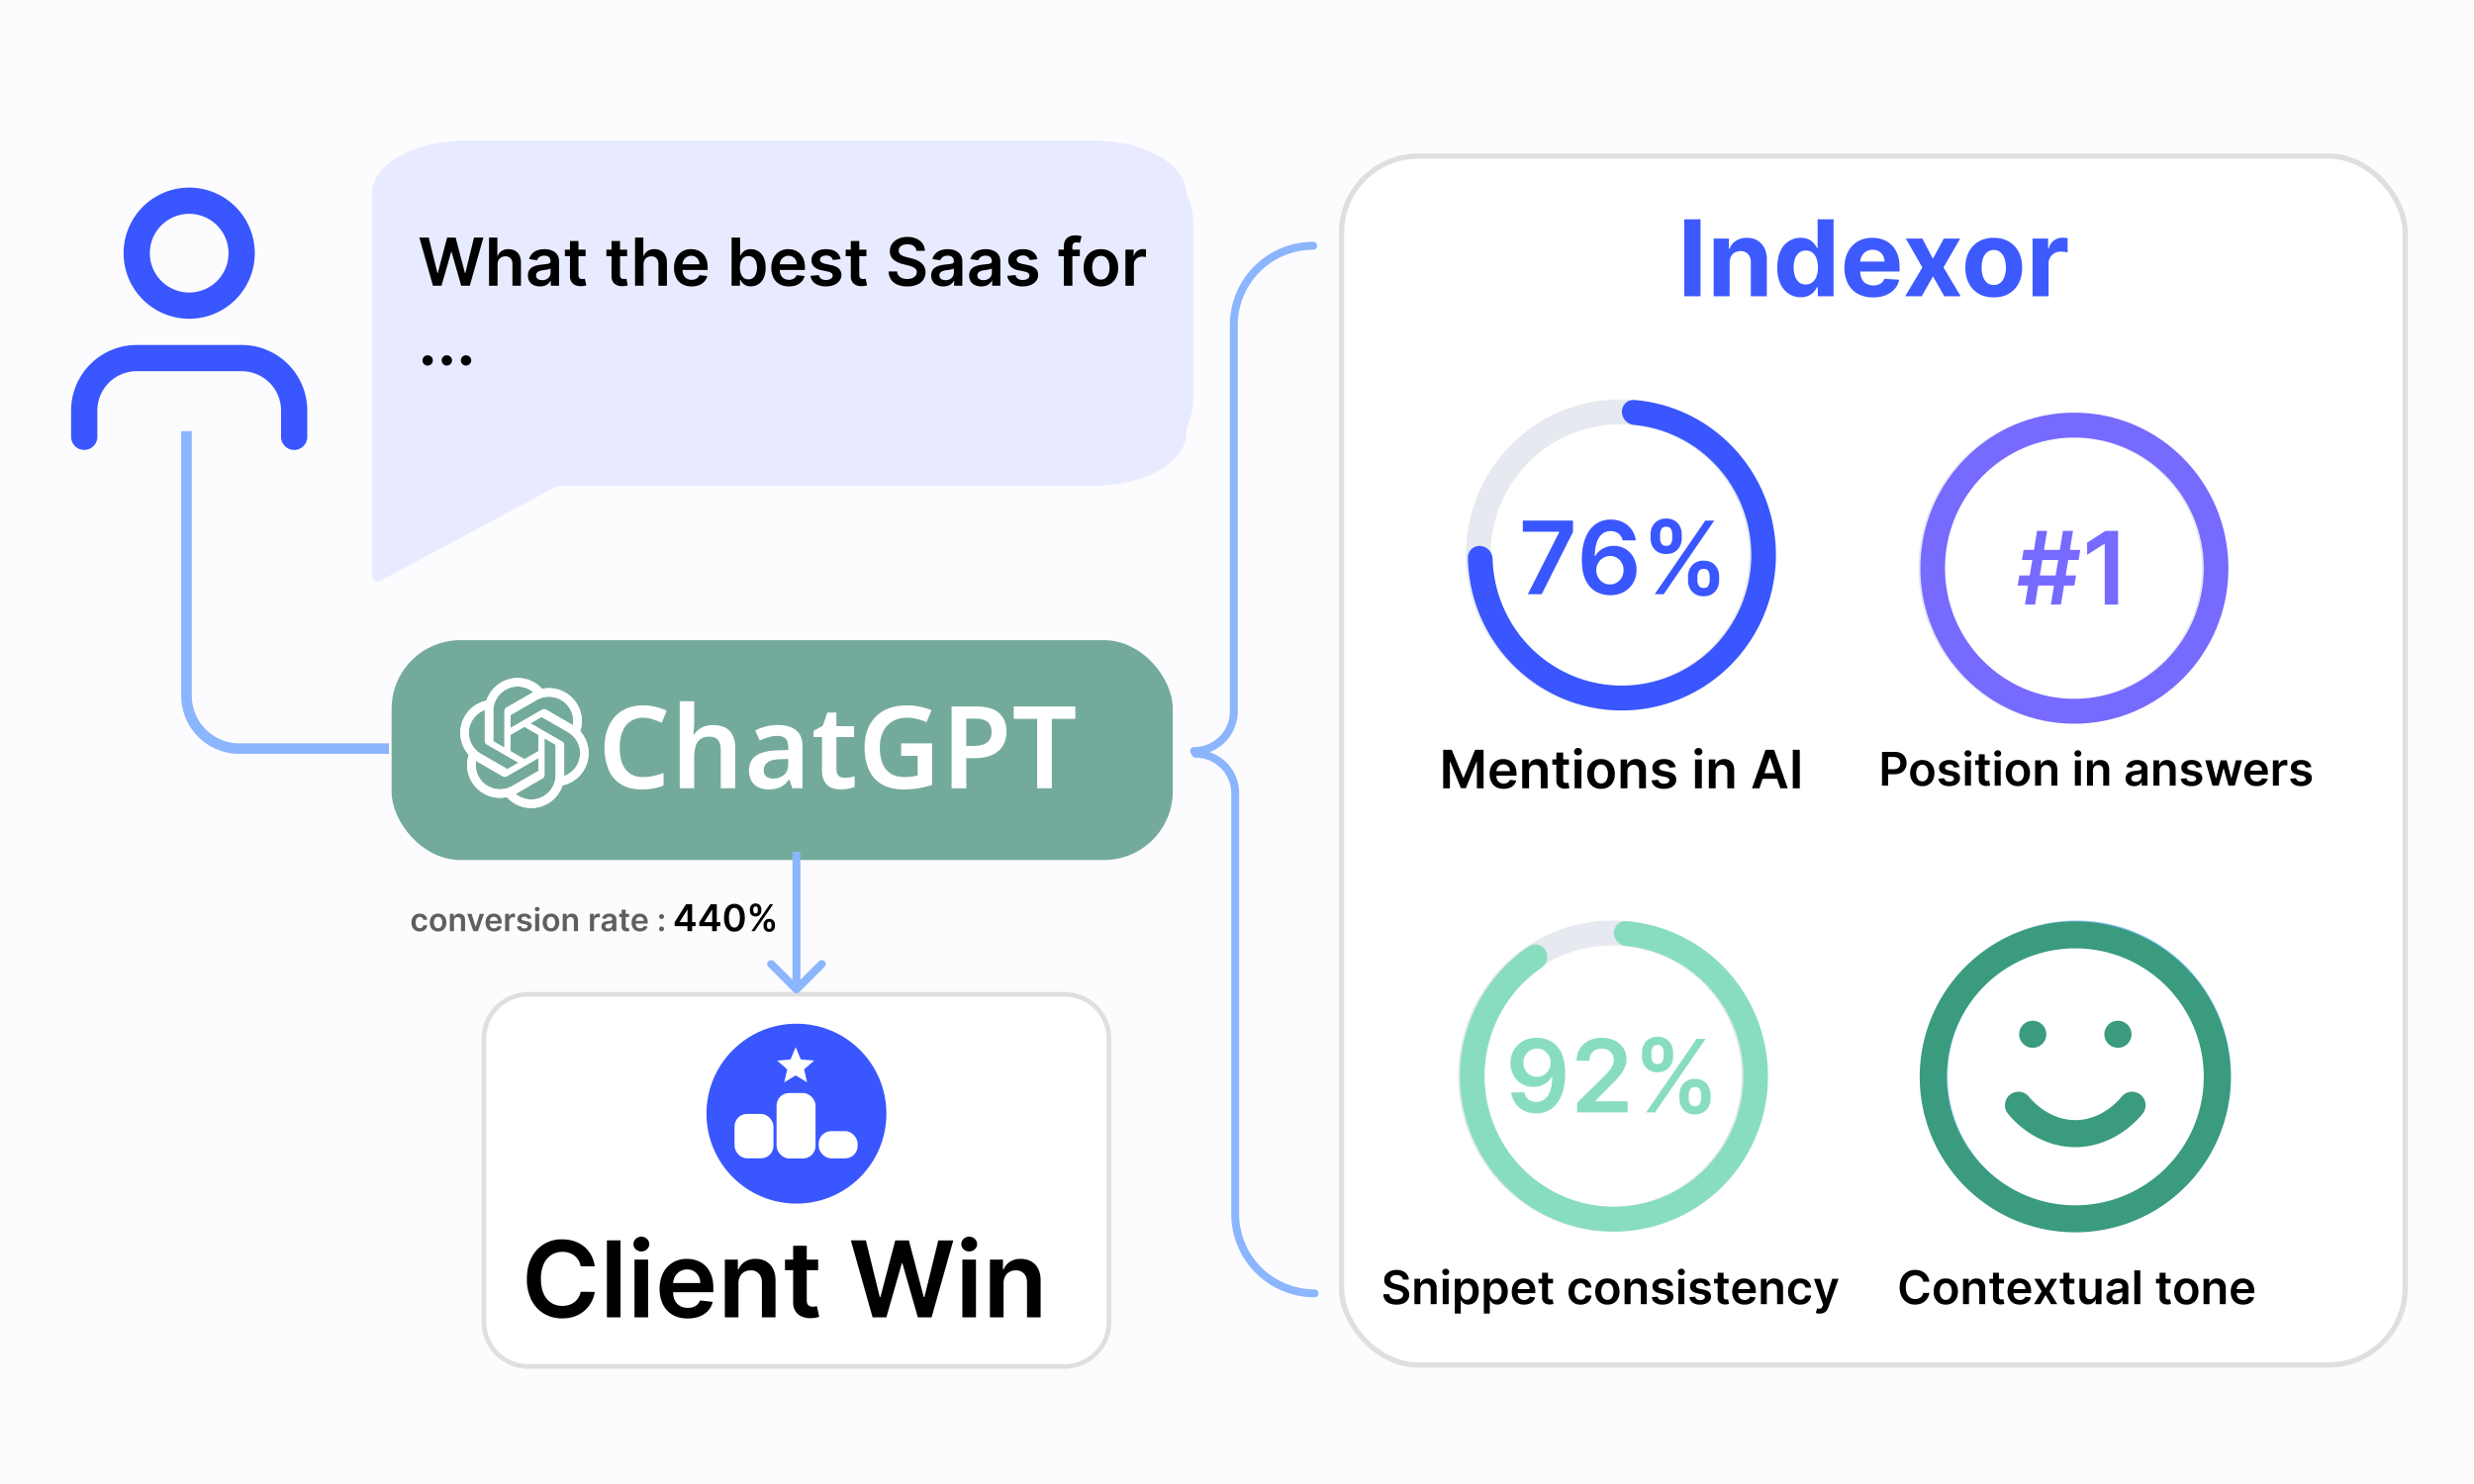 <svg width="935" height="561" viewBox="0 0 935 561" fill="none" xmlns="http://www.w3.org/2000/svg"><path d="M0 0h935v561H0V0Z" fill="#FCFCFE"/><rect x="507" y="59" width="402" height="457" rx="29" fill="white" stroke="#DFDFDF" stroke-width="2"/><path d="M670.42 209.8c0 32.46-26.06 58.78-58.21 58.78-32.15 0-58.21-26.32-58.21-58.79S580.06 151 612.2 151c32.16 0 58.22 26.32 58.22 58.8Zm-107.1 0c0 27.27 21.88 49.38 48.89 49.38 27 0 48.9-22.11 48.9-49.39 0-27.27-21.9-49.38-48.9-49.38s-48.9 22.1-48.9 49.38Z" fill="#E6E9EF"/><path d="M612.97 155.7a4.4 4.4 0 0 1 4.7-4.5 57.83 57.83 0 0 1 28.02 9.97 58.7 58.7 0 0 1 21.4 26.98 59.35 59.35 0 0 1 2.68 34.47 58.94 58.94 0 0 1-16.96 30.03 57.98 57.98 0 0 1-30.74 15.2 57.69 57.69 0 0 1-33.89-4.86 58.42 58.42 0 0 1-25.31-23.27 59.23 59.23 0 0 1-8.1-28.96 4.39 4.39 0 0 1 4.76-4.36 5.02 5.02 0 0 1 4.57 4.94 49.76 49.76 0 0 0 6.78 23.6 49.07 49.07 0 0 0 21.27 19.54 48.46 48.46 0 0 0 28.47 4.09 48.7 48.7 0 0 0 25.82-12.78 49.5 49.5 0 0 0 14.24-25.22 49.83 49.83 0 0 0-2.25-28.96 49.3 49.3 0 0 0-17.98-22.66 48.6 48.6 0 0 0-22.79-8.31 5.08 5.08 0 0 1-4.7-4.94Z" fill="#3956FF"/><path d="m577.42 224.62 11.84-23.42v-.2h-13.74v-4.2h18.96v4.3l-11.82 23.52h-5.24Zm31.04.38c-1.34 0-2.63-.24-3.9-.69a9.18 9.18 0 0 1-3.43-2.24 11.03 11.03 0 0 1-2.42-4.15c-.6-1.73-.89-3.87-.88-6.42 0-2.38.25-4.51.76-6.38.5-1.86 1.24-3.44 2.19-4.72a9.65 9.65 0 0 1 3.44-2.97 9.92 9.92 0 0 1 4.52-1.02c1.75 0 3.3.35 4.65 1.04a8.76 8.76 0 0 1 4.84 6.84h-4.96a4.5 4.5 0 0 0-1.56-2.55 4.5 4.5 0 0 0-2.97-.96c-1.93 0-3.41.83-4.46 2.51-1.03 1.68-1.55 3.98-1.56 6.9h.2a6.96 6.96 0 0 1 1.72-2.05 8.46 8.46 0 0 1 5.23-1.8 8.35 8.35 0 0 1 7.49 4.4 9.3 9.3 0 0 1 1.13 4.67 9.7 9.7 0 0 1-1.25 4.93 9.07 9.07 0 0 1-3.52 3.43 10.6 10.6 0 0 1-5.26 1.23Zm-.03-4.07c.99 0 1.87-.24 2.65-.72a5.22 5.22 0 0 0 1.85-1.95c.45-.81.67-1.73.66-2.74.01-1-.2-1.9-.65-2.7a4.97 4.97 0 0 0-4.44-2.63 5 5 0 0 0-3.71 1.6 5.5 5.5 0 0 0 .99 8.4c.78.5 1.66.74 2.65.74Zm29.53-1.53v-1.46c0-1.08.22-2.07.68-2.98a5.5 5.5 0 0 1 5.2-3.01c1.29 0 2.37.27 3.24.82a5.25 5.25 0 0 1 1.96 2.18c.46.9.68 1.9.68 2.99v1.47c0 1.07-.22 2.06-.68 2.97a5.4 5.4 0 0 1-2 2.19c-.86.55-1.93.83-3.2.83a5.93 5.93 0 0 1-3.22-.83 5.4 5.4 0 0 1-2-2.19 6.7 6.7 0 0 1-.66-2.97Zm3.54-1.46v1.47c0 .71.18 1.37.52 1.97.34.6.95.9 1.82.9.88 0 1.48-.3 1.8-.9.34-.59.51-1.25.51-1.97v-1.47c0-.73-.16-1.39-.48-1.99-.31-.6-.92-.9-1.83-.9-.85 0-1.45.3-1.8.9-.36.6-.54 1.26-.54 1.99Zm-17.69-14.46v-1.47c0-1.08.23-2.08.7-2.99a5.4 5.4 0 0 1 2-2.17 5.87 5.87 0 0 1 3.2-.83 5.9 5.9 0 0 1 3.22.83 5.21 5.21 0 0 1 1.98 2.17c.45.9.67 1.9.67 3v1.46c0 1.09-.23 2.08-.68 2.99-.44.9-1.1 1.62-1.98 2.16-.88.54-1.95.81-3.21.81a6.03 6.03 0 0 1-3.24-.81 5.33 5.33 0 0 1-1.98-2.17 6.62 6.62 0 0 1-.68-2.98Zm3.58-1.47v1.47c0 .73.16 1.39.5 1.98.34.6.95.89 1.82.89.87 0 1.47-.3 1.8-.89.33-.6.5-1.25.5-1.98v-1.47c0-.72-.16-1.38-.48-1.98-.32-.6-.92-.91-1.82-.91-.86 0-1.46.3-1.8.9a3.98 3.98 0 0 0-.52 2Zm-2.03 22.61 19.13-27.83h3.4l-19.13 27.83h-3.4Z" fill="#3956FF"/><path d="M842.42 406.8c0 32.46-26.06 58.78-58.21 58.78-32.15 0-58.21-26.32-58.21-58.79S752.06 348 784.2 348c32.16 0 58.22 26.32 58.22 58.8Zm-107.1 0c0 27.27 21.88 49.38 48.89 49.38 27 0 48.9-22.11 48.9-49.39 0-27.27-21.9-49.38-48.9-49.38s-48.9 22.1-48.9 49.38Z" fill="#E6E9EF"/><path d="M843.18 406.8c0 32.46-26.06 58.78-58.21 58.78-32.15 0-58.21-26.32-58.21-58.79S752.82 348 784.96 348c32.15 0 58.22 26.32 58.22 58.8Zm-107.1 0c0 27.27 21.88 49.38 48.89 49.38 27 0 48.9-22.11 48.9-49.39 0-27.27-21.9-49.38-48.9-49.38s-48.9 22.1-48.9 49.38Z" fill="#92C7FE"/><path d="M841.42 214.8c0 32.46-26.06 58.78-58.21 58.78-32.15 0-58.21-26.32-58.21-58.79S751.06 156 783.2 156c32.16 0 58.22 26.32 58.22 58.8Zm-107.1 0c0 27.27 21.88 49.38 48.89 49.38 27 0 48.9-22.11 48.9-49.39 0-27.27-21.9-49.38-48.9-49.38s-48.9 22.1-48.9 49.38Z" fill="#E6E9EF"/><path d="M842.18 214.8c0 32.46-26.06 58.78-58.21 58.78-32.15 0-58.21-26.32-58.21-58.79S751.82 156 783.96 156c32.15 0 58.22 26.32 58.22 58.8Zm-107.1 0c0 27.27 21.88 49.38 48.89 49.38 27 0 48.9-22.11 48.9-49.39 0-27.27-21.9-49.38-48.9-49.38s-48.9 22.1-48.9 49.38Z" fill="#776AFF"/><path d="m775.09 228.53 4.56-27.83h3.8l-4.56 27.83h-3.8Zm-12.55-7.18.64-3.8h21.42l-.64 3.8h-21.42Zm2.76 7.18 4.57-27.83h3.8l-4.56 27.83h-3.8Zm-1.14-16.85.63-3.8h21.41l-.62 3.8h-21.42Zm36.33-10.98v27.83h-5.04V205.6h-.17l-6.5 4.16v-4.62l6.91-4.44h4.8Z" fill="#776AFF"/><path d="M667.42 406.8c0 32.46-26.06 58.78-58.21 58.78-32.15 0-58.21-26.32-58.21-58.79S577.06 348 609.2 348c32.16 0 58.22 26.32 58.22 58.8Zm-107.1 0c0 27.27 21.88 49.38 48.89 49.38 27 0 48.9-22.11 48.9-49.39 0-27.27-21.9-49.38-48.9-49.38s-48.9 22.1-48.9 49.38Z" fill="#E6E9EF"/><path d="M609.97 352.7a4.4 4.4 0 0 1 4.7-4.5 57.92 57.92 0 0 1 33.8 14.5 59.25 59.25 0 0 1 9.65 77.15 58.22 58.22 0 0 1-33.68 23.89 57.69 57.69 0 0 1-40.9-4.56 58.58 58.58 0 0 1-27.7-30.75 59.34 59.34 0 0 1-.64-41.55 58.7 58.7 0 0 1 22.69-29.14 4.41 4.41 0 0 1 6.3 1.69 5.06 5.06 0 0 1-1.73 6.53 49.32 49.32 0 0 0-18.5 24.1 49.84 49.84 0 0 0 .55 34.91 49.21 49.21 0 0 0 23.26 25.82 48.46 48.46 0 0 0 34.36 3.83 48.9 48.9 0 0 0 28.28-20.07 49.77 49.77 0 0 0-8.1-64.8 48.66 48.66 0 0 0-27.65-12.12 5.08 5.08 0 0 1-4.7-4.93Z" fill="#89DDBF"/><path d="M580.9 392.32c1.33 0 2.62.24 3.88.7a9.02 9.02 0 0 1 3.43 2.23 10.76 10.76 0 0 1 2.42 4.12c.6 1.72.9 3.85.9 6.38 0 2.4-.25 4.53-.77 6.42a14.23 14.23 0 0 1-2.19 4.75 9.65 9.65 0 0 1-3.43 2.97 9.87 9.87 0 0 1-4.53 1.02c-1.76 0-3.31-.35-4.67-1.04a8.78 8.78 0 0 1-4.81-6.93h4.96c.25 1.1.77 1.99 1.55 2.64.78.64 1.78.96 2.97.96 1.93 0 3.42-.83 4.46-2.51 1.04-1.68 1.56-4 1.56-6.98h-.19a7.15 7.15 0 0 1-1.73 2.06c-.7.57-1.5 1.01-2.4 1.32-.89.3-1.83.46-2.83.46a8.42 8.42 0 0 1-7.48-4.37 9.57 9.57 0 0 1-1.14-4.66c0-1.82.41-3.44 1.25-4.88a9.07 9.07 0 0 1 3.51-3.43 10.4 10.4 0 0 1 5.28-1.23Zm.01 4.07a5 5 0 0 0-4.5 2.65c-.44.8-.66 1.71-.66 2.7 0 1 .23 1.89.66 2.7a4.95 4.95 0 0 0 4.44 2.62 5 5 0 0 0 3.72-1.6 5.54 5.54 0 0 0 1.5-3.75 5.3 5.3 0 0 0-.68-2.64 5.25 5.25 0 0 0-1.83-1.94 4.83 4.83 0 0 0-2.65-.74Zm15.14 24.13v-3.64l9.66-9.47c.92-.93 1.7-1.76 2.3-2.48a9.14 9.14 0 0 0 1.4-2.11c.3-.68.46-1.4.46-2.17a3.99 3.99 0 0 0-2.24-3.72 5.3 5.3 0 0 0-2.38-.52c-.92 0-1.72.19-2.4.57-.7.37-1.23.9-1.61 1.59a5.1 5.1 0 0 0-.56 2.46h-4.8a8.15 8.15 0 0 1 4.54-7.64 10.73 10.73 0 0 1 4.9-1.07c1.86 0 3.5.35 4.91 1.04a8.13 8.13 0 0 1 3.3 2.87 7.47 7.47 0 0 1 1.17 4.16c0 1.04-.2 2.06-.6 3.07a13 13 0 0 1-2.1 3.34c-1 1.22-2.4 2.7-4.2 4.44l-4.8 4.88v.2h12.13v4.2h-19.08Zm38.64-5.21v-1.47c0-1.08.23-2.07.68-2.98a5.5 5.5 0 0 1 5.2-3.01c1.3 0 2.37.27 3.24.83a5.24 5.24 0 0 1 1.97 2.17c.45.9.68 1.9.68 2.99v1.47c0 1.07-.23 2.07-.68 2.97a5.4 5.4 0 0 1-2 2.2c-.87.54-1.94.82-3.2.82a5.94 5.94 0 0 1-3.22-.83 5.4 5.4 0 0 1-2-2.19c-.45-.9-.67-1.9-.67-2.97Zm3.55-1.47v1.47c0 .71.17 1.37.51 1.97.35.6.96.9 1.83.9.88 0 1.48-.3 1.8-.89.34-.6.5-1.26.5-1.98v-1.47a4.1 4.1 0 0 0-.47-1.98c-.32-.61-.93-.92-1.83-.92-.86 0-1.46.3-1.81.92-.35.6-.53 1.25-.53 1.98Zm-17.7-14.46v-1.47c0-1.08.24-2.08.7-2.99a5.4 5.4 0 0 1 2.01-2.17 5.88 5.88 0 0 1 3.2-.83 5.9 5.9 0 0 1 3.21.83 5.2 5.2 0 0 1 1.99 2.18c.44.9.67 1.9.67 2.98v1.47c0 1.09-.23 2.08-.69 3-.44.89-1.1 1.6-1.98 2.15-.88.55-1.95.82-3.2.82a6.04 6.04 0 0 1-3.24-.82 5.33 5.33 0 0 1-1.98-2.17c-.46-.9-.68-1.9-.68-2.98Zm3.58-1.47v1.47c0 .73.17 1.39.5 1.99.35.58.96.88 1.83.88.86 0 1.46-.3 1.79-.88.33-.6.5-1.26.5-1.99v-1.47c0-.72-.16-1.38-.48-1.98-.31-.6-.92-.91-1.81-.91-.87 0-1.47.3-1.81.91-.35.6-.52 1.27-.52 1.98Zm-2.02 22.61 19.13-27.82h3.4l-19.14 27.82h-3.4Z" fill="#89DDBF"/><path d="M711.26 297v-12.76h4.78c.99 0 1.8.18 2.47.55a3.6 3.6 0 0 1 1.52 1.5c.34.64.51 1.36.51 2.17a4.5 4.5 0 0 1-.51 2.18 3.69 3.69 0 0 1-1.53 1.5 5.2 5.2 0 0 1-2.49.55h-3.17v-1.9h2.86c.57 0 1.04-.1 1.41-.3.37-.2.64-.48.81-.82.18-.35.27-.75.27-1.2 0-.46-.1-.86-.27-1.2a1.82 1.82 0 0 0-.82-.8 2.9 2.9 0 0 0-1.41-.3h-2.12V297h-2.31Zm15.23.19c-.94 0-1.75-.2-2.43-.62a4.19 4.19 0 0 1-1.6-1.73 5.68 5.68 0 0 1-.56-2.59c0-.99.2-1.85.57-2.6a4.1 4.1 0 0 1 1.59-1.73c.69-.41 1.5-.62 2.43-.62.93 0 1.75.2 2.43.62a4.1 4.1 0 0 1 1.59 1.73c.38.75.57 1.61.57 2.6s-.2 1.85-.57 2.6a4.26 4.26 0 0 1-4.02 2.34Zm.01-1.81c.5 0 .93-.14 1.27-.42.34-.28.6-.66.76-1.13.17-.47.26-1 .26-1.58 0-.59-.09-1.12-.26-1.6a2.52 2.52 0 0 0-.76-1.13 1.93 1.93 0 0 0-1.27-.43c-.52 0-.95.14-1.3.43a2.6 2.6 0 0 0-.76 1.14c-.17.47-.25 1-.25 1.58 0 .59.08 1.12.25 1.59.17.47.43.85.77 1.13a2 2 0 0 0 1.3.42Zm14.06-5.42-2.06.22c-.06-.2-.16-.4-.3-.58a1.5 1.5 0 0 0-.58-.45 2.08 2.08 0 0 0-.88-.16c-.47 0-.87.1-1.19.3-.31.2-.47.47-.46.8 0 .27.1.5.3.67.21.18.56.32 1.05.43l1.63.35c.9.2 1.58.5 2.02.93.44.42.67.98.67 1.66 0 .6-.18 1.14-.53 1.6a3.4 3.4 0 0 1-1.44 1.07c-.61.26-1.32.39-2.12.39a4.91 4.91 0 0 1-2.82-.74 2.96 2.96 0 0 1-1.28-2.06l2.2-.21c.1.43.3.75.63.97.33.23.75.34 1.27.34.53 0 .96-.11 1.29-.34.33-.21.49-.49.49-.81 0-.27-.1-.5-.32-.68a2.2 2.2 0 0 0-.97-.41l-1.63-.34c-.92-.2-1.6-.52-2.04-.97a2.37 2.37 0 0 1-.65-1.73c0-.6.15-1.1.48-1.53.32-.44.78-.78 1.36-1.01a5.3 5.3 0 0 1 2.03-.37c1.12 0 2 .24 2.64.72a3.02 3.02 0 0 1 1.2 1.94Zm2.06 7.04v-9.57h2.26V297h-2.26Zm1.14-10.93c-.36 0-.67-.12-.93-.36a1.14 1.14 0 0 1-.38-.86c0-.34.13-.63.38-.87.26-.24.57-.36.93-.36.36 0 .66.12.92.36a1.14 1.14 0 0 1-.01 1.73 1.3 1.3 0 0 1-.91.36Zm8.22 1.36v1.74h-5.5v-1.74h5.5Zm-4.15-2.3h2.26v9c0 .3.04.53.14.69.1.16.22.26.37.32s.32.09.51.09a2.18 2.18 0 0 0 .66-.09l.38 1.77a5.2 5.2 0 0 1-1.33.22 3.69 3.69 0 0 1-1.52-.25 2.5 2.5 0 0 1-1.08-.89c-.26-.4-.4-.9-.39-1.5v-9.36Zm6.03 11.87v-9.57h2.26V297h-2.26Zm1.14-10.93c-.36 0-.67-.12-.92-.36a1.15 1.15 0 0 1-.4-.86c0-.34.14-.63.4-.87.25-.24.56-.36.92-.36s.67.12.92.36c.26.24.39.53.39.87 0 .33-.13.62-.39.86a1.3 1.3 0 0 1-.92.36Zm7.61 11.12c-.93 0-1.74-.2-2.43-.62a4.19 4.19 0 0 1-1.6-1.73 5.68 5.68 0 0 1-.55-2.59c0-.99.18-1.85.56-2.6.38-.74.9-1.32 1.6-1.73a4.6 4.6 0 0 1 2.42-.62c.94 0 1.75.2 2.43.62.69.41 1.22.99 1.6 1.73.37.75.56 1.61.56 2.6s-.19 1.85-.57 2.6c-.37.73-.9 1.3-1.59 1.72-.68.41-1.5.62-2.43.62Zm.02-1.81c.5 0 .93-.14 1.27-.42.34-.28.6-.66.76-1.13.17-.47.25-1 .25-1.58 0-.59-.08-1.12-.25-1.6a2.52 2.52 0 0 0-.76-1.13 1.93 1.93 0 0 0-1.27-.43c-.52 0-.96.14-1.3.43-.34.28-.6.66-.77 1.14a4.91 4.91 0 0 0 0 3.17c.17.47.43.85.77 1.13a2 2 0 0 0 1.3.42Zm8.74-3.99V297h-2.25v-9.57h2.15v1.63h.11c.22-.54.57-.97 1.06-1.28a3.25 3.25 0 0 1 1.8-.48c.66 0 1.23.14 1.72.43.5.28.88.69 1.15 1.22.27.54.4 1.2.4 1.96V297h-2.25v-5.75c0-.63-.17-1.14-.5-1.5a1.75 1.75 0 0 0-1.36-.54c-.4 0-.75.09-1.06.26-.3.17-.54.42-.71.74a2.5 2.5 0 0 0-.26 1.18Zm12.8 5.61v-9.57h2.25V297h-2.26Zm1.13-10.93c-.36 0-.67-.12-.93-.36a1.14 1.14 0 0 1-.38-.86c0-.34.13-.63.38-.87.26-.24.57-.36.92-.36.37 0 .67.12.93.36a1.17 1.17 0 0 1 0 1.73 1.3 1.3 0 0 1-.93.36Zm5.7 5.32V297h-2.26v-9.57h2.15v1.63h.12a2.7 2.7 0 0 1 1.05-1.28 3.24 3.24 0 0 1 1.8-.48c.66 0 1.23.14 1.73.43.49.28.87.69 1.14 1.22.27.54.41 1.2.4 1.96V297h-2.25v-5.75c0-.63-.17-1.14-.5-1.5a1.75 1.75 0 0 0-1.36-.54c-.4 0-.75.09-1.06.26-.3.17-.54.42-.71.74a2.5 2.5 0 0 0-.26 1.18Zm15.54 5.8a4 4 0 0 1-1.64-.32 2.67 2.67 0 0 1-1.15-.97 2.85 2.85 0 0 1-.42-1.59c0-.54.1-.98.3-1.34.2-.35.47-.63.82-.84.34-.21.73-.38 1.16-.48.44-.11.9-.2 1.36-.25a51.1 51.1 0 0 0 1.36-.15c.35-.05.6-.13.76-.23.16-.1.24-.26.24-.48v-.03c0-.47-.13-.84-.41-1.1a1.74 1.74 0 0 0-1.2-.38c-.56 0-1 .12-1.32.36a1.8 1.8 0 0 0-.65.86l-2.1-.3a3.35 3.35 0 0 1 2.22-2.35 5.97 5.97 0 0 1 3.2-.14c.47.11.88.3 1.26.54.38.25.68.58.91 1 .23.43.35.96.35 1.6v6.4h-2.17v-1.31h-.07a2.74 2.74 0 0 1-1.51 1.3c-.37.13-.8.2-1.3.2Zm.58-1.65a2.14 2.14 0 0 0 1.95-.99c.18-.3.27-.63.27-.98v-1.13c-.07.06-.19.11-.36.16a15.5 15.5 0 0 1-1.7.3c-.35.05-.65.13-.91.23-.27.1-.48.25-.63.44-.15.18-.23.42-.23.7 0 .42.15.74.45.95a2 2 0 0 0 1.16.32Zm9-4.15V297h-2.26v-9.57H816v1.63h.12a2.7 2.7 0 0 1 1.05-1.28 3.24 3.24 0 0 1 1.8-.48c.66 0 1.24.14 1.73.43.5.28.87.69 1.14 1.22.28.54.41 1.2.4 1.96V297H820v-5.75c0-.63-.16-1.14-.5-1.5a1.75 1.75 0 0 0-1.36-.54c-.4 0-.75.09-1.05.26-.3.17-.55.42-.72.74a2.5 2.5 0 0 0-.26 1.18Zm16-1.43-2.06.22c-.06-.2-.16-.4-.3-.58a1.5 1.5 0 0 0-.58-.45 2.08 2.08 0 0 0-.88-.16c-.47 0-.87.1-1.19.3-.31.2-.47.47-.47.8 0 .27.1.5.31.67.21.18.56.32 1.05.43l1.63.35c.9.2 1.58.5 2.02.93.44.42.67.98.67 1.66 0 .6-.18 1.14-.53 1.6a3.4 3.4 0 0 1-1.44 1.07c-.61.26-1.32.39-2.12.39a4.92 4.92 0 0 1-2.83-.74 2.96 2.96 0 0 1-1.27-2.06l2.2-.21c.1.43.3.75.63.97.33.23.75.34 1.27.34.53 0 .96-.11 1.29-.34.33-.21.49-.49.49-.81 0-.27-.1-.5-.32-.68a2.2 2.2 0 0 0-.97-.41l-1.63-.34c-.92-.2-1.6-.52-2.04-.97a2.37 2.37 0 0 1-.65-1.73c0-.6.15-1.1.48-1.53.32-.44.78-.78 1.36-1.01a5.3 5.3 0 0 1 2.03-.37c1.12 0 2 .24 2.64.72a3.02 3.02 0 0 1 1.2 1.94Zm4.04 7.04-2.7-9.57h2.3l1.67 6.73h.1l1.71-6.73h2.28l1.72 6.7h.09l1.66-6.7h2.3l-2.7 9.57h-2.36l-1.8-6.47h-.12l-1.8 6.47h-2.35Zm16.67.19c-.96 0-1.79-.2-2.49-.6a4.1 4.1 0 0 1-1.6-1.7 5.71 5.71 0 0 1-.56-2.62c0-.98.19-1.85.56-2.6a4.24 4.24 0 0 1 3.97-2.37c.6 0 1.15.1 1.67.29a3.84 3.84 0 0 1 2.36 2.38c.23.6.35 1.33.35 2.17v.7h-7.85v-1.53h5.68c0-.43-.1-.82-.27-1.15a2.13 2.13 0 0 0-1.91-1.1 2.32 2.32 0 0 0-2.03 1.2c-.19.37-.29.76-.29 1.19v1.32c0 .56.1 1.04.3 1.44.2.4.5.7.86.9a2.83 2.83 0 0 0 2.18.18c.26-.1.49-.23.69-.42.2-.18.34-.4.44-.67l2.1.23a3.29 3.29 0 0 1-.76 1.46 3.7 3.7 0 0 1-1.42.96c-.57.22-1.23.34-1.98.34ZM859 297v-9.57h2.18v1.6h.1a2.4 2.4 0 0 1 2.37-1.74 5.43 5.43 0 0 1 .8.06v2.08a4.06 4.06 0 0 0-1.05-.13c-.4 0-.77.09-1.1.27a1.96 1.96 0 0 0-1.05 1.8V297H859Zm14.52-7.04-2.06.22c-.06-.2-.16-.4-.3-.58a1.5 1.5 0 0 0-.58-.45 2.08 2.08 0 0 0-.88-.16c-.47 0-.87.1-1.19.3-.31.2-.47.47-.46.8 0 .27.1.5.3.67.22.18.56.32 1.05.43l1.63.35c.9.2 1.58.5 2.02.93.45.42.67.98.67 1.66 0 .6-.18 1.14-.52 1.6a3.4 3.4 0 0 1-1.45 1.07c-.61.26-1.32.39-2.11.39a4.92 4.92 0 0 1-2.83-.74 2.96 2.96 0 0 1-1.28-2.06l2.2-.21c.1.43.31.75.63.97.33.23.75.34 1.27.34.54 0 .97-.11 1.29-.34.33-.21.5-.49.5-.81 0-.27-.11-.5-.32-.68a2.2 2.2 0 0 0-.98-.41l-1.63-.34c-.92-.2-1.6-.52-2.04-.97a2.37 2.37 0 0 1-.65-1.73c0-.6.15-1.1.48-1.53.33-.44.78-.78 1.36-1.01a5.3 5.3 0 0 1 2.03-.37c1.12 0 2 .24 2.65.72a3.02 3.02 0 0 1 1.2 1.94Z" fill="black"/><path d="M729.18 484.54h-2.33a2.9 2.9 0 0 0-1.03-1.77 2.72 2.72 0 0 0-.91-.47 3.55 3.55 0 0 0-2.94.36c-.53.35-.95.85-1.26 1.52-.3.67-.45 1.48-.45 2.44 0 .98.15 1.8.45 2.47.31.66.73 1.16 1.26 1.5a3.7 3.7 0 0 0 2.91.35 2.94 2.94 0 0 0 1.59-1.18c.18-.3.31-.62.38-1l2.33.01a5.02 5.02 0 0 1-3.32 4.07 6.1 6.1 0 0 1-2.08.33 5.45 5.45 0 0 1-5.08-3.03 7.6 7.6 0 0 1-.76-3.52c0-1.38.25-2.55.76-3.53a5.48 5.48 0 0 1 5.08-3.03c.71 0 1.37.1 1.98.3.61.2 1.16.5 1.63.88a5.12 5.12 0 0 1 1.79 3.31Zm6.2 8.65c-.94 0-1.75-.2-2.43-.62a4.19 4.19 0 0 1-1.6-1.73 5.68 5.68 0 0 1-.56-2.59c0-.99.19-1.85.56-2.6.38-.74.9-1.32 1.6-1.73a4.6 4.6 0 0 1 2.42-.62c.94 0 1.75.2 2.43.62.7.41 1.22.99 1.6 1.73.37.75.56 1.61.56 2.6s-.19 1.85-.57 2.6c-.37.73-.9 1.3-1.59 1.72a4.6 4.6 0 0 1-2.42.62Zm0-1.81c.51 0 .94-.14 1.28-.42.34-.28.6-.66.76-1.13.17-.47.25-1 .25-1.58 0-.59-.08-1.12-.25-1.6a2.52 2.52 0 0 0-.76-1.13 1.93 1.93 0 0 0-1.27-.43c-.52 0-.95.14-1.3.43-.34.28-.6.66-.76 1.14-.17.47-.25 1-.25 1.58 0 .59.08 1.12.25 1.59.16.47.42.85.76 1.13a2 2 0 0 0 1.3.42Zm8.75-3.99V493h-2.25v-9.57h2.15v1.63h.11c.22-.54.58-.97 1.06-1.28a3.25 3.25 0 0 1 1.8-.48c.66 0 1.23.14 1.72.43.5.28.88.69 1.15 1.22.27.54.41 1.2.4 1.96V493h-2.25v-5.75c0-.63-.17-1.14-.5-1.5a1.75 1.75 0 0 0-1.36-.54c-.4 0-.75.09-1.06.26-.3.17-.54.42-.71.74a2.5 2.5 0 0 0-.26 1.18Zm13.22-3.96v1.74h-5.5v-1.74h5.5Zm-4.14-2.3h2.25v9c0 .3.05.53.14.69.1.16.22.26.37.32s.33.09.51.09a2.18 2.18 0 0 0 .66-.09l.38 1.77a5.2 5.2 0 0 1-1.32.22 3.69 3.69 0 0 1-1.53-.25c-.45-.2-.81-.5-1.08-.89-.26-.4-.39-.9-.38-1.5v-9.36Zm10.16 12.06c-.96 0-1.79-.2-2.49-.6a4.1 4.1 0 0 1-1.6-1.7 5.71 5.71 0 0 1-.56-2.62c0-.98.19-1.85.56-2.6a4.24 4.24 0 0 1 3.97-2.37c.6 0 1.15.1 1.67.29a3.84 3.84 0 0 1 2.36 2.38c.23.6.35 1.33.35 2.17v.7h-7.85v-1.53h5.68c0-.43-.1-.82-.28-1.15a1.95 1.95 0 0 0-.76-.8c-.33-.2-.7-.3-1.14-.3a2.29 2.29 0 0 0-2.03 1.21c-.19.36-.29.75-.3 1.18v1.32c0 .56.11 1.04.31 1.44.2.4.5.7.86.9a2.83 2.83 0 0 0 2.18.18 1.9 1.9 0 0 0 1.13-1.09l2.1.23a3.29 3.29 0 0 1-.76 1.46 3.7 3.7 0 0 1-1.42.96c-.58.22-1.24.34-1.98.34Zm7.8-9.76 1.94 3.53 1.96-3.53h2.38l-2.88 4.78 2.93 4.79h-2.37l-2.02-3.45-2.01 3.45h-2.4l2.92-4.79-2.84-4.78h2.4Zm12.8 0v1.74h-5.5v-1.74h5.5Zm-4.13-2.3h2.25v9c0 .3.05.53.14.69.1.16.22.26.37.32.16.06.33.09.51.09a2.18 2.18 0 0 0 .66-.09l.38 1.77a5.13 5.13 0 0 1-1.32.22 3.69 3.69 0 0 1-1.53-.25c-.45-.2-.81-.5-1.08-.89-.26-.4-.39-.9-.38-1.5v-9.36Zm12.13 7.84v-5.54h2.25V493h-2.19v-1.7h-.1c-.21.53-.57.97-1.06 1.31a3.1 3.1 0 0 1-1.81.51c-.63 0-1.19-.13-1.67-.41a2.9 2.9 0 0 1-1.12-1.23c-.27-.54-.4-1.2-.4-1.96v-6.1h2.25v5.75c0 .61.17 1.1.5 1.45.33.36.77.53 1.3.53a2.06 2.06 0 0 0 1.74-.96c.2-.32.3-.73.3-1.22Zm7.33 4.22a4 4 0 0 1-1.64-.32 2.67 2.67 0 0 1-1.15-.97 2.84 2.84 0 0 1-.42-1.59 2.33 2.33 0 0 1 1.12-2.19c.34-.2.73-.37 1.16-.47.44-.11.9-.2 1.36-.25a51.1 51.1 0 0 0 1.36-.15c.35-.05.6-.13.76-.23.16-.1.24-.26.24-.48v-.03c0-.47-.13-.84-.41-1.1a1.74 1.74 0 0 0-1.2-.38c-.56 0-1 .12-1.32.36a1.8 1.8 0 0 0-.65.86l-2.1-.3a3.36 3.36 0 0 1 2.22-2.35 5.97 5.97 0 0 1 3.2-.14c.46.11.88.3 1.26.54.38.25.68.58.91 1 .23.43.35.96.35 1.6v6.4h-2.17v-1.31h-.07a2.76 2.76 0 0 1-1.51 1.3c-.37.13-.8.2-1.3.2Zm.58-1.65a2.14 2.14 0 0 0 1.95-.99c.18-.3.27-.63.27-.98v-1.13c-.07.06-.2.11-.36.16a15.8 15.8 0 0 1-1.7.3c-.34.05-.65.13-.91.23-.27.1-.48.25-.63.44-.15.18-.23.42-.23.7 0 .42.15.74.45.95a2 2 0 0 0 1.16.32Zm9-11.3V493h-2.26v-12.76h2.25Zm11.45 3.19v1.74h-5.5v-1.74h5.5Zm-4.15-2.3h2.26v9c0 .3.04.53.13.69.1.16.22.26.38.32.15.06.32.09.5.09a2.18 2.18 0 0 0 .67-.09l.38 1.77a5.2 5.2 0 0 1-1.33.22 3.69 3.69 0 0 1-1.52-.25c-.46-.2-.82-.5-1.08-.89-.26-.4-.4-.9-.39-1.5v-9.36Zm10.1 12.06c-.93 0-1.74-.2-2.43-.62a4.2 4.2 0 0 1-1.6-1.73 5.68 5.68 0 0 1-.55-2.59c0-.99.18-1.85.56-2.6.38-.74.9-1.32 1.6-1.73a4.6 4.6 0 0 1 2.42-.62c.94 0 1.75.2 2.44.62.68.41 1.21.99 1.58 1.73.38.75.57 1.61.57 2.6s-.19 1.85-.57 2.6a4.23 4.23 0 0 1-4.02 2.34Zm.02-1.81c.5 0 .93-.14 1.27-.42.34-.28.6-.66.76-1.13.17-.47.25-1 .25-1.58 0-.59-.08-1.12-.25-1.6a2.51 2.51 0 0 0-.76-1.13 1.93 1.93 0 0 0-1.27-.43c-.52 0-.95.14-1.3.43-.34.28-.6.66-.77 1.14a4.91 4.91 0 0 0 0 3.17c.17.47.43.85.77 1.13a2 2 0 0 0 1.3.42Zm8.74-3.99V493h-2.25v-9.57h2.15v1.63h.11c.22-.54.58-.97 1.06-1.28a3.24 3.24 0 0 1 1.8-.48c.66 0 1.23.14 1.72.43.5.28.88.69 1.15 1.22.27.54.41 1.2.4 1.96V493h-2.25v-5.75c0-.63-.17-1.14-.5-1.5a1.75 1.75 0 0 0-1.36-.54c-.4 0-.75.09-1.06.26-.3.17-.54.42-.71.74a2.5 2.5 0 0 0-.26 1.18Zm12.68 5.8c-.96 0-1.8-.2-2.49-.6-.7-.4-1.23-.97-1.6-1.7a5.71 5.71 0 0 1-.56-2.62c0-.98.18-1.85.56-2.6a4.24 4.24 0 0 1 3.97-2.37c.59 0 1.14.1 1.67.29.52.19 1 .48 1.4.87.4.4.72.9.95 1.51.24.6.35 1.33.35 2.17v.7h-7.84v-1.53h5.68c0-.43-.1-.82-.28-1.15a2.1 2.1 0 0 0-1.9-1.1 2.26 2.26 0 0 0-2.03 1.21c-.2.36-.3.75-.3 1.18v1.32c0 .56.1 1.04.31 1.44.2.4.49.7.85.9.37.22.8.32 1.29.32.33 0 .62-.05.89-.14.26-.1.5-.23.69-.42.2-.18.34-.4.44-.67l2.1.23a3.3 3.3 0 0 1-.75 1.46 3.7 3.7 0 0 1-1.42.96c-.58.22-1.24.34-1.98.34Z" fill="black"/><path d="M530.2 483.75a1.7 1.7 0 0 0-.74-1.27c-.43-.3-.99-.46-1.67-.46-.48 0-.9.07-1.24.22-.35.14-.61.34-.8.59a1.44 1.44 0 0 0-.1 1.55c.13.2.3.36.51.5a5.48 5.48 0 0 0 1.49.56l1.2.3c.47.11.94.26 1.38.45.45.2.85.44 1.2.73.36.29.64.64.85 1.05.21.41.31.9.31 1.45a3.46 3.46 0 0 1-2.23 3.3c-.72.31-1.59.47-2.6.47-1 0-1.86-.15-2.6-.46-.72-.3-1.3-.75-1.7-1.34-.4-.6-.63-1.31-.66-2.16h2.27c.03.44.17.81.41 1.1.24.3.56.52.94.67a3.91 3.91 0 0 0 2.63-.01c.39-.15.69-.36.9-.63.22-.28.33-.6.33-.96 0-.33-.1-.6-.3-.82-.18-.22-.45-.4-.8-.55a7.9 7.9 0 0 0-1.2-.4l-1.44-.38a5.85 5.85 0 0 1-2.5-1.22 2.83 2.83 0 0 1-.9-2.2c0-.75.2-1.41.6-1.98.42-.56.98-1 1.68-1.31.7-.32 1.5-.48 2.4-.48.9 0 1.7.16 2.38.48a3.9 3.9 0 0 1 1.62 1.3c.38.55.59 1.19.6 1.9h-2.23Zm6.61 3.64V493h-2.25v-9.57h2.15v1.63h.11c.22-.54.57-.97 1.06-1.28a3.25 3.25 0 0 1 1.8-.48c.66 0 1.23.14 1.72.43.5.28.88.69 1.15 1.22.27.54.4 1.2.4 1.96V493h-2.25v-5.75c0-.63-.17-1.14-.5-1.5a1.75 1.75 0 0 0-1.36-.54c-.4 0-.75.09-1.06.26-.3.17-.54.42-.71.74a2.5 2.5 0 0 0-.26 1.18Zm8.44 5.61v-9.57h2.25V493h-2.25Zm1.13-10.93a1.3 1.3 0 0 1-.92-.36 1.14 1.14 0 0 1-.39-.86c0-.34.13-.63.39-.87s.56-.36.92-.36.67.12.92.36c.26.24.4.53.4.87 0 .33-.14.62-.4.86a1.3 1.3 0 0 1-.92.36Zm3.44 14.52v-13.16h2.22V485h.13c.12-.23.28-.48.5-.74.2-.27.5-.5.86-.68.36-.2.82-.29 1.38-.29a3.65 3.65 0 0 1 3.42 2.24c.35.73.53 1.62.53 2.69 0 1.05-.17 1.94-.52 2.68a3.62 3.62 0 0 1-3.43 2.26 2.79 2.79 0 0 1-2.24-.93c-.2-.27-.38-.51-.5-.75h-.1v5.1h-2.25Zm2.22-8.38c0 .62.08 1.17.26 1.63.18.47.43.83.76 1.1.34.25.75.38 1.23.38.5 0 .91-.13 1.25-.4.33-.27.59-.64.76-1.1.17-.47.26-1 .26-1.6 0-.6-.08-1.13-.26-1.59a2.37 2.37 0 0 0-.76-1.08c-.33-.26-.75-.4-1.25-.4-.49 0-.9.13-1.23.39-.34.25-.6.6-.77 1.06-.17.46-.25 1-.25 1.61Zm8.75 8.38v-13.16h2.22V485h.13c.12-.23.28-.48.5-.74.2-.27.5-.5.85-.68.36-.2.83-.29 1.39-.29a3.65 3.65 0 0 1 3.42 2.24c.35.73.53 1.62.53 2.69 0 1.05-.18 1.94-.52 2.68a3.62 3.62 0 0 1-3.43 2.26 2.79 2.79 0 0 1-2.24-.93 4.64 4.64 0 0 1-.5-.75h-.1v5.1h-2.25Zm2.21-8.38c0 .62.09 1.17.26 1.63.18.47.44.83.77 1.1.34.25.75.38 1.22.38.5 0 .92-.13 1.25-.4.34-.27.6-.64.76-1.1.18-.47.27-1 .27-1.6 0-.6-.09-1.13-.26-1.59a2.38 2.38 0 0 0-.76-1.08 2 2 0 0 0-1.26-.4c-.48 0-.89.13-1.23.39-.33.25-.59.6-.76 1.06-.17.46-.26 1-.26 1.61Zm13 4.98c-.96 0-1.8-.2-2.5-.6a4.17 4.17 0 0 1-1.6-1.7 5.71 5.71 0 0 1-.55-2.62c0-.98.18-1.85.56-2.6a4.24 4.24 0 0 1 3.97-2.37c.59 0 1.14.1 1.67.29.53.19.99.48 1.4.87.4.4.72.9.95 1.51.24.6.35 1.33.35 2.17v.7h-7.84v-1.53h5.68c0-.43-.1-.82-.28-1.15a2.1 2.1 0 0 0-1.9-1.1 2.32 2.32 0 0 0-2.03 1.2c-.2.37-.3.76-.3 1.19v1.32c0 .56.1 1.04.31 1.44.2.4.49.7.85.9.37.22.8.32 1.29.32.33 0 .62-.05.89-.14.26-.1.5-.23.69-.42.2-.18.34-.4.44-.67l2.1.23a3.29 3.29 0 0 1-.75 1.46 3.7 3.7 0 0 1-1.42.96c-.58.22-1.24.34-1.98.34Zm10.94-9.76v1.74h-5.5v-1.74h5.5Zm-4.14-2.3h2.25v9c0 .3.05.53.14.69.1.16.22.26.37.32.16.06.33.09.51.09a2.18 2.18 0 0 0 .66-.09l.38 1.77a5.2 5.2 0 0 1-1.32.22 3.69 3.69 0 0 1-1.53-.25c-.45-.2-.81-.5-1.08-.89-.26-.4-.39-.9-.38-1.5v-9.36Zm14.55 12.06a4.2 4.2 0 0 1-4.04-2.37 5.76 5.76 0 0 1-.54-2.57c0-.97.19-1.83.56-2.57a4.19 4.19 0 0 1 4.01-2.38c.78 0 1.47.15 2.06.43a3.52 3.52 0 0 1 2.05 3.01h-2.15c-.09-.46-.3-.84-.63-1.15a1.8 1.8 0 0 0-1.3-.47c-.46 0-.86.13-1.21.38-.35.24-.62.6-.82 1.06a4.3 4.3 0 0 0-.29 1.65c0 .66.1 1.22.3 1.69.18.46.45.82.8 1.08.34.24.75.37 1.22.37a1.84 1.84 0 0 0 1.56-.74c.18-.24.3-.54.37-.88h2.15a3.54 3.54 0 0 1-2 3.02c-.6.3-1.3.44-2.1.44Zm10.13 0c-.93 0-1.74-.2-2.43-.62a4.19 4.19 0 0 1-1.6-1.73 5.68 5.68 0 0 1-.56-2.59c0-.99.2-1.85.57-2.6.37-.74.9-1.32 1.6-1.73a4.6 4.6 0 0 1 2.42-.62c.94 0 1.75.2 2.43.62.69.41 1.22.99 1.6 1.73.37.75.56 1.61.56 2.6s-.2 1.85-.57 2.6c-.37.73-.9 1.3-1.59 1.72-.68.41-1.5.62-2.43.62Zm.01-1.81c.51 0 .93-.14 1.28-.42.34-.28.59-.66.76-1.13.17-.47.25-1 .25-1.58 0-.59-.08-1.12-.25-1.6a2.52 2.52 0 0 0-.76-1.13 1.93 1.93 0 0 0-1.28-.43c-.51 0-.95.14-1.3.43a2.6 2.6 0 0 0-.76 1.14 4.91 4.91 0 0 0 0 3.17c.17.47.43.85.77 1.13a2 2 0 0 0 1.3.42Zm8.75-3.99V493h-2.26v-9.57h2.16v1.63h.11a2.7 2.7 0 0 1 1.05-1.28 3.25 3.25 0 0 1 1.8-.48c.67 0 1.24.14 1.73.43.5.28.88.69 1.15 1.22.27.54.4 1.2.4 1.96V493h-2.25v-5.75c0-.63-.17-1.14-.5-1.5a1.75 1.75 0 0 0-1.37-.54 1.9 1.9 0 0 0-1.77 1 2.5 2.5 0 0 0-.25 1.18Zm16-1.43-2.06.22c-.05-.2-.15-.4-.3-.58a1.5 1.5 0 0 0-.57-.45 2.08 2.08 0 0 0-.89-.16c-.47 0-.86.1-1.18.3a.9.9 0 0 0-.47.8c0 .27.1.5.3.67.22.18.57.32 1.05.43l1.63.35c.91.2 1.58.5 2.02.93.45.42.67.98.68 1.66 0 .6-.18 1.14-.53 1.6a3.4 3.4 0 0 1-1.44 1.07c-.62.26-1.32.39-2.12.39a4.91 4.91 0 0 1-2.83-.74 2.96 2.96 0 0 1-1.28-2.06l2.2-.21c.1.43.31.75.64.97.32.23.74.34 1.26.34.54 0 .97-.11 1.3-.34.32-.21.49-.49.49-.81 0-.27-.11-.5-.32-.68a2.2 2.2 0 0 0-.98-.41l-1.63-.34c-.92-.2-1.6-.52-2.04-.97a2.37 2.37 0 0 1-.65-1.73c0-.6.16-1.1.48-1.53.33-.44.78-.78 1.37-1.01a5.3 5.3 0 0 1 2.02-.37c1.12 0 2 .24 2.65.72a3.02 3.02 0 0 1 1.2 1.94Zm2.07 7.04v-9.57h2.25V493h-2.25Zm1.13-10.93a1.3 1.3 0 0 1-.92-.36 1.14 1.14 0 0 1-.39-.86c0-.34.13-.63.39-.87s.56-.36.92-.36.67.12.92.36c.26.24.39.53.39.87 0 .33-.13.62-.39.86a1.3 1.3 0 0 1-.92.36Zm11 3.89-2.05.22c-.06-.2-.16-.4-.3-.58a1.52 1.52 0 0 0-.58-.45 2.08 2.08 0 0 0-.88-.16c-.47 0-.87.1-1.19.3-.31.2-.47.47-.46.8 0 .27.1.5.3.67.21.18.56.32 1.05.43l1.63.35c.9.2 1.58.5 2.02.93.44.42.67.98.67 1.66 0 .6-.18 1.14-.53 1.6a3.4 3.4 0 0 1-1.44 1.07c-.61.26-1.32.39-2.11.39a4.91 4.91 0 0 1-2.83-.74 2.96 2.96 0 0 1-1.28-2.06l2.2-.21c.1.43.31.75.63.97.33.23.75.34 1.27.34.54 0 .97-.11 1.29-.34.33-.21.5-.49.5-.81 0-.27-.12-.5-.33-.68a2.2 2.2 0 0 0-.97-.41l-1.63-.34c-.92-.2-1.6-.52-2.04-.97a2.37 2.37 0 0 1-.65-1.73c0-.6.15-1.1.48-1.53.32-.44.78-.78 1.36-1.01a5.3 5.3 0 0 1 2.03-.37c1.12 0 2 .24 2.64.72a3.01 3.01 0 0 1 1.2 1.94Zm6.85-2.53v1.74h-5.5v-1.74h5.5Zm-4.14-2.3h2.25v9c0 .3.05.53.14.69.1.16.22.26.38.32.15.06.32.09.5.09a2.2 2.2 0 0 0 .67-.09l.38 1.77a5.2 5.2 0 0 1-1.33.22 3.69 3.69 0 0 1-1.53-.25c-.45-.2-.8-.5-1.08-.89-.26-.4-.39-.9-.38-1.5v-9.36Zm10.16 12.06a4.9 4.9 0 0 1-2.48-.6c-.7-.4-1.23-.97-1.6-1.7a5.71 5.71 0 0 1-.57-2.62c0-.98.2-1.85.57-2.6a4.24 4.24 0 0 1 3.97-2.37c.58 0 1.14.1 1.66.29a3.84 3.84 0 0 1 2.36 2.38c.23.6.35 1.33.35 2.17v.7h-7.85v-1.53h5.69c0-.43-.1-.82-.28-1.15a2.1 2.1 0 0 0-1.9-1.1 2.32 2.32 0 0 0-2.03 1.2c-.2.37-.3.76-.3 1.19v1.32c0 .56.1 1.04.3 1.44.21.4.5.7.86.9a2.81 2.81 0 0 0 2.18.18c.26-.1.5-.23.69-.42.2-.18.34-.4.44-.67l2.1.23a3.29 3.29 0 0 1-.75 1.46 3.7 3.7 0 0 1-1.43.96c-.57.22-1.23.34-1.98.34Zm8.42-5.8V493h-2.25v-9.57h2.15v1.63h.12a2.7 2.7 0 0 1 1.05-1.28 3.24 3.24 0 0 1 1.8-.48c.66 0 1.24.14 1.73.43.5.28.87.69 1.14 1.22.28.54.41 1.2.4 1.96V493h-2.25v-5.75c0-.63-.16-1.14-.5-1.5a1.75 1.75 0 0 0-1.36-.54c-.4 0-.75.09-1.05.26-.3.17-.55.42-.72.74a2.5 2.5 0 0 0-.26 1.18Zm12.62 5.8a4.21 4.21 0 0 1-4.04-2.37 5.76 5.76 0 0 1-.55-2.57c0-.97.19-1.83.56-2.57.38-.75.9-1.33 1.58-1.75.69-.42 1.5-.63 2.43-.63.78 0 1.47.15 2.07.43a3.52 3.52 0 0 1 2.05 3.01h-2.16c-.09-.46-.3-.84-.62-1.15a1.8 1.8 0 0 0-1.3-.47c-.47 0-.87.13-1.22.38-.35.24-.62.6-.82 1.06a4.32 4.32 0 0 0-.28 1.65c0 .66.1 1.22.28 1.69.2.46.46.82.8 1.08.36.24.77.37 1.24.37a1.84 1.84 0 0 0 1.55-.74c.18-.24.3-.54.37-.88h2.16a3.54 3.54 0 0 1-2 3.02c-.6.3-1.3.44-2.1.44Zm7.35 3.4a4.65 4.65 0 0 1-1.47-.24l.52-1.75c.33.1.63.14.88.13.26 0 .49-.08.68-.24.2-.15.37-.41.5-.77l.2-.52-3.47-9.77h2.4l2.2 7.23h.1l2.21-7.23h2.4l-3.83 10.73c-.18.5-.42.94-.71 1.3-.3.37-.66.65-1.09.84-.42.2-.93.29-1.52.29Z" fill="black"/><path d="M762.84 417.81s8.05 10.74 21.47 10.74c13.42 0 21.47-10.74 21.47-10.74m-37.57-26.83h.05m32.15 0h.05m37.52 16.1a53.67 53.67 0 1 1-107.35 0 53.67 53.67 0 0 1 107.35 0Z" stroke="#3A9B7F" stroke-width="10.22" stroke-linecap="round" stroke-linejoin="round"/><path d="M111.17 165.13v-9.92a19.84 19.84 0 0 0-19.84-19.84H51.67a19.84 19.84 0 0 0-19.84 19.84v9.91m59.5-69.41a19.83 19.83 0 1 1-39.66 0 19.83 19.83 0 0 1 39.66 0Z" stroke="#3956FF" stroke-width="9.92" stroke-linecap="round" stroke-linejoin="round"/><g filter="url(#filter0_d_102_48)"><rect x="148" y="239" width="295.23" height="83.11" rx="25.97" fill="#74AA9C"/></g><path d="M219.26 276.43c1.11-3.35.73-7.01-1.05-10.06a12.38 12.38 0 0 0-13.34-5.94 12.24 12.24 0 0 0-9.23-4.11 12.38 12.38 0 0 0-11.8 8.57c-3.47.7-6.45 2.87-8.2 5.93a12.38 12.38 0 0 0 1.53 14.52 12.24 12.24 0 0 0 1.05 10.06 12.38 12.38 0 0 0 13.33 5.93 12.24 12.24 0 0 0 9.24 4.12 12.38 12.38 0 0 0 11.81-8.58c3.46-.7 6.44-2.87 8.19-5.94a12.38 12.38 0 0 0-1.53-14.5Zm-18.47 25.8a9.17 9.17 0 0 1-5.9-2.12l.3-.17 9.78-5.65c.5-.28.8-.81.8-1.39v-13.8l4.14 2.4c.04.02.07.06.08.1v11.43a9.2 9.2 0 0 1-9.2 9.2Zm-19.78-8.44a9.17 9.17 0 0 1-1.1-6.17l.29.17 9.78 5.65c.5.3 1.11.3 1.61 0l11.94-6.9v4.78c0 .05-.02.1-.05.13l-9.9 5.7a9.22 9.22 0 0 1-12.57-3.36Zm-2.58-21.36a9.18 9.18 0 0 1 4.8-4.04l-.01.34v11.3c0 .58.3 1.11.8 1.4l11.95 6.9-4.14 2.38a.15.15 0 0 1-.14.01l-9.89-5.71a9.22 9.22 0 0 1-3.37-12.58Zm33.98 7.9-11.95-6.89 4.14-2.38a.14.14 0 0 1 .14-.02l9.89 5.71a9.21 9.21 0 0 1-1.42 16.62v-11.64c0-.58-.3-1.1-.8-1.4Zm4.11-6.19-.29-.17-9.78-5.65a1.6 1.6 0 0 0-1.61 0l-11.94 6.9v-4.78c0-.05.01-.1.05-.13l9.9-5.7a9.2 9.2 0 0 1 13.67 9.53Zm-25.87 8.51-4.14-2.38a.14.14 0 0 1-.08-.12v-11.42a9.21 9.21 0 0 1 15.1-7.07l-.29.16-9.78 5.65c-.5.29-.81.82-.8 1.4l-.01 13.78Zm2.24-4.84 5.32-3.07 5.32 3.07v6.14l-5.32 3.07-5.32-3.07v-6.14Z" fill="white"/><path d="M219.26 276.43c1.11-3.35.73-7.01-1.05-10.06a12.38 12.38 0 0 0-13.34-5.94 12.24 12.24 0 0 0-9.23-4.11 12.38 12.38 0 0 0-11.8 8.57c-3.47.7-6.45 2.87-8.2 5.93a12.38 12.38 0 0 0 1.53 14.52 12.24 12.24 0 0 0 1.05 10.06 12.38 12.38 0 0 0 13.33 5.93 12.24 12.24 0 0 0 9.24 4.12 12.38 12.38 0 0 0 11.81-8.58c3.46-.7 6.44-2.87 8.19-5.94a12.38 12.38 0 0 0-1.53-14.5Zm-18.47 25.8a9.17 9.17 0 0 1-5.9-2.12l.3-.17 9.78-5.65c.5-.28.8-.81.8-1.39v-13.8l4.14 2.4c.04.02.07.06.08.1v11.43a9.2 9.2 0 0 1-9.2 9.2Zm-19.78-8.44a9.17 9.17 0 0 1-1.1-6.17l.29.17 9.78 5.65c.5.3 1.11.3 1.61 0l11.94-6.9v4.78c0 .05-.02.1-.05.13l-9.9 5.7a9.22 9.22 0 0 1-12.57-3.36Zm-2.58-21.36a9.18 9.18 0 0 1 4.8-4.04l-.01.34v11.3c0 .58.3 1.11.8 1.4l11.95 6.9-4.14 2.38a.15.15 0 0 1-.14.01l-9.89-5.71a9.22 9.22 0 0 1-3.37-12.58Zm33.98 7.9-11.95-6.89 4.14-2.38a.14.14 0 0 1 .14-.02l9.89 5.71a9.21 9.21 0 0 1-1.42 16.62v-11.64c0-.58-.3-1.1-.8-1.4Zm4.11-6.19-.29-.17-9.78-5.65a1.6 1.6 0 0 0-1.61 0l-11.94 6.9v-4.78c0-.05.01-.1.05-.13l9.9-5.7a9.2 9.2 0 0 1 13.67 9.53Zm-25.87 8.51-4.14-2.38a.14.14 0 0 1-.08-.12v-11.42a9.21 9.21 0 0 1 15.1-7.07l-.29.16-9.78 5.65c-.5.29-.81.82-.8 1.4l-.01 13.78Zm2.24-4.84 5.32-3.07 5.32 3.07v6.14l-5.32 3.07-5.32-3.07v-6.14Z" fill="white"/><path d="M243.1 271.32a8.7 8.7 0 0 0-3.76.78 7.85 7.85 0 0 0-2.82 2.25c-.75.98-1.32 2.17-1.73 3.55a17.9 17.9 0 0 0-.56 4.68c0 2.33.32 4.34.95 6.01a7.95 7.95 0 0 0 2.9 3.81 8.71 8.71 0 0 0 4.98 1.34c1.33 0 2.6-.13 3.81-.38 1.24-.3 2.54-.67 3.9-1.13v4.72c-1.27.52-2.56.9-3.86 1.12a24.9 24.9 0 0 1-4.41.35c-3.18 0-5.8-.65-7.88-1.95a11.97 11.97 0 0 1-4.63-5.54 21.49 21.49 0 0 1-1.52-8.4c0-2.33.32-4.47.96-6.4.66-1.94 1.6-3.61 2.8-5.03a12.62 12.62 0 0 1 4.6-3.29 15.8 15.8 0 0 1 6.27-1.16c1.56 0 3.1.18 4.6.56 1.52.35 2.95.84 4.28 1.47l-1.9 4.55c-1.1-.5-2.24-.93-3.43-1.3-1.15-.4-2.33-.6-3.55-.6Zm19.26 1.6c0 .93-.05 1.83-.13 2.73-.06.87-.12 1.52-.18 1.95h.35a6.2 6.2 0 0 1 1.82-1.95c.72-.52 1.51-.9 2.38-1.17.9-.26 1.82-.39 2.77-.39 1.76 0 3.27.3 4.55.91a6.22 6.22 0 0 1 2.9 2.81 10 10 0 0 1 1.03 4.9v15.28h-5.45v-14.2c0-1.8-.35-3.12-1.04-3.99-.7-.86-1.79-1.3-3.29-1.3-1.44 0-2.58.32-3.42.96a4.88 4.88 0 0 0-1.77 2.73 15.75 15.75 0 0 0-.52 4.37v11.43h-5.46v-32.9h5.46v7.83Zm31.67 1.17c3.03 0 5.32.67 6.88 2 1.59 1.3 2.38 3.34 2.38 6.14v15.76h-3.85l-1.08-3.25h-.18c-.66.84-1.35 1.54-2.07 2.12-.7.55-1.5.94-2.43 1.17-.9.26-2 .39-3.29.39a8.87 8.87 0 0 1-3.76-.78 5.9 5.9 0 0 1-2.6-2.38 8.1 8.1 0 0 1-.95-4.11c0-2.43.88-4.25 2.64-5.46 1.78-1.24 4.48-1.92 8.09-2.03l4.07-.13v-1.17c0-1.5-.36-2.57-1.08-3.2a4.43 4.43 0 0 0-3.03-.96c-1.19 0-2.33.18-3.42.52-1.1.35-2.17.75-3.2 1.21l-1.74-3.8c1.16-.61 2.47-1.1 3.94-1.48a19.2 19.2 0 0 1 4.68-.56Zm1 12.9c-2.4.09-4.06.5-4.99 1.26a3.53 3.53 0 0 0-1.38 2.94c0 1.1.33 1.89 1 2.38.66.5 1.51.74 2.55.74 1.59 0 2.93-.45 4.03-1.35 1.1-.92 1.64-2.27 1.64-4.06v-2l-2.86.1Zm24.19 7.06a11.07 11.07 0 0 0 3.76-.65v4.07c-.58.26-1.33.47-2.25.65-.92.2-1.89.3-2.9.3a9.82 9.82 0 0 1-3.64-.65 5.62 5.62 0 0 1-2.6-2.34c-.63-1.1-.94-2.62-.94-4.59v-12.2h-3.16v-2.38l3.46-1.9 1.73-4.99h3.42v5.15h6.66v4.12h-6.66v12.16c0 1.1.29 1.92.86 2.47.58.52 1.33.78 2.26.78Zm21.35-13.03h11.69v15.71a33.3 33.3 0 0 1-10.96 1.69c-3.11 0-5.75-.62-7.92-1.86a12 12 0 0 1-4.93-5.41c-1.13-2.37-1.7-5.25-1.7-8.66 0-3.23.64-6.03 1.91-8.4a13.35 13.35 0 0 1 5.46-5.5c2.4-1.3 5.3-1.94 8.74-1.94 1.68 0 3.3.17 4.85.52 1.59.31 3.03.76 4.33 1.34l-1.9 4.54c-.99-.49-2.13-.9-3.43-1.21-1.26-.35-2.6-.52-3.98-.52-2.1 0-3.92.46-5.45 1.39a9.24 9.24 0 0 0-3.55 3.94 13.51 13.51 0 0 0-1.21 5.93c0 2.19.31 4.14.95 5.84a8.14 8.14 0 0 0 3.03 3.94c1.38.92 3.19 1.38 5.41 1.38a19.16 19.16 0 0 0 3.5-.3c.5-.08.96-.17 1.4-.26v-7.44h-6.24v-4.72Zm28.29-13.94c4.01 0 6.93.84 8.74 2.5 1.85 1.68 2.77 4 2.77 6.94a12 12 0 0 1-.6 3.8 8.28 8.28 0 0 1-2.04 3.2 9.74 9.74 0 0 1-3.76 2.26 17.1 17.1 0 0 1-5.72.82h-3.07V298h-5.54v-30.91h9.22Zm-.35 4.59h-3.33V282h2.51c1.5 0 2.77-.17 3.81-.52a4.8 4.8 0 0 0 2.43-1.73c.54-.78.82-1.79.82-3.03 0-1.7-.5-2.97-1.52-3.8-1-.84-2.58-1.26-4.72-1.26Zm29.01 26.32h-5.54v-26.24h-8.87v-4.67h23.29v4.67h-8.88V298Z" fill="white"/><rect x="141" y="54" width="310" height="126" rx="30" fill="#E8EBFF"/><path d="m163.62 108-5.13-18.18h3.54l3.28 13.36h.16l3.5-13.36h3.23l3.5 13.37h.16l3.28-13.37h3.54L177.55 108h-3.25l-3.64-12.76h-.14L166.87 108h-3.25Zm24.42-7.99V108h-3.22V89.82h3.15v6.86h.16a3.8 3.8 0 0 1 1.48-1.82 4.55 4.55 0 0 1 2.57-.67c.95 0 1.78.2 2.48.6a4 4 0 0 1 1.63 1.73c.4.76.59 1.7.59 2.8V108h-3.22v-8.19c0-.91-.23-1.63-.7-2.13a2.53 2.53 0 0 0-1.98-.78 3.1 3.1 0 0 0-1.52.38c-.45.24-.8.59-1.05 1.05a3.5 3.5 0 0 0-.37 1.68Zm16.04 8.27a5.7 5.7 0 0 1-2.34-.47 3.82 3.82 0 0 1-1.63-1.38c-.4-.61-.6-1.36-.6-2.26 0-.77.15-1.4.43-1.9s.67-.91 1.16-1.21c.5-.3 1.05-.53 1.66-.69.63-.16 1.27-.27 1.93-.34l1.94-.22c.5-.08.86-.18 1.09-.32.23-.15.34-.38.34-.69v-.05c0-.67-.2-1.19-.59-1.55-.4-.37-.97-.55-1.71-.55-.8 0-1.41.17-1.88.51-.45.34-.76.75-.92 1.22l-3-.43a4.79 4.79 0 0 1 3.17-3.34 8.5 8.5 0 0 1 4.57-.2c.65.16 1.25.42 1.79.77a4 4 0 0 1 1.3 1.43c.32.6.49 1.36.49 2.26V108h-3.1v-1.87h-.1a3.9 3.9 0 0 1-2.15 1.85c-.52.2-1.14.3-1.85.3Zm.83-2.37c.65 0 1.2-.12 1.68-.38a2.7 2.7 0 0 0 1.48-2.43v-1.6c-.1.08-.27.16-.51.23s-.5.13-.8.19l-.88.14-.75.1c-.48.07-.91.18-1.3.33-.37.15-.67.35-.89.62-.22.26-.33.6-.33 1.01 0 .6.22 1.04.65 1.34.43.3.98.45 1.65.45Zm16.4-11.55v2.49h-7.83v-2.49h7.84Zm-5.9-3.26h3.22v12.8a2 2 0 0 0 .2 1c.13.22.3.37.53.45.22.09.46.13.72.13a3.1 3.1 0 0 0 .95-.13l.54 2.52a7.3 7.3 0 0 1-1.9.32c-.8.02-1.52-.1-2.17-.37a3.37 3.37 0 0 1-1.53-1.26 3.76 3.76 0 0 1-.56-2.13V91.1Zm21.6 3.26v2.49h-7.83v-2.49h7.84Zm-5.9-3.26h3.22v12.8a2 2 0 0 0 .2 1c.13.22.3.37.53.45.21.09.46.13.72.13a3.11 3.11 0 0 0 .94-.13l.55 2.52a7.23 7.23 0 0 1-1.9.32c-.8.02-1.53-.1-2.17-.37a3.38 3.38 0 0 1-1.54-1.26 3.76 3.76 0 0 1-.55-2.13V91.1Zm12.1 8.91V108H240V89.82h3.14v6.86h.16c.32-.77.81-1.38 1.48-1.82a4.55 4.55 0 0 1 2.58-.67c.94 0 1.77.2 2.47.6.7.39 1.25.97 1.64 1.73.39.76.58 1.7.58 2.8V108h-3.21v-8.19c0-.91-.24-1.63-.71-2.13a2.53 2.53 0 0 0-1.97-.78 3.1 3.1 0 0 0-1.53.38c-.44.24-.8.59-1.04 1.05a3.5 3.5 0 0 0-.38 1.68Zm18.16 8.26a7.02 7.02 0 0 1-3.55-.86 5.77 5.77 0 0 1-2.28-2.43 8.15 8.15 0 0 1-.8-3.72c0-1.4.27-2.63.8-3.7a6.04 6.04 0 0 1 5.66-3.37c.84 0 1.63.13 2.38.4s1.41.69 1.99 1.25a5.82 5.82 0 0 1 1.36 2.15c.33.86.5 1.89.5 3.09v.98h-11.18V99.9h8.1a3.4 3.4 0 0 0-.4-1.64 2.9 2.9 0 0 0-1.1-1.14 3 3 0 0 0-1.6-.42c-.66 0-1.24.16-1.74.48-.5.31-.88.73-1.16 1.24a3.67 3.67 0 0 0-.42 1.68v1.9c0 .78.15 1.47.44 2.03.29.56.7 1 1.21 1.3.52.3 1.13.44 1.83.44.47 0 .9-.06 1.27-.2.38-.13.7-.33.99-.59.27-.26.48-.58.63-.97l3 .34c-.2.8-.55 1.49-1.09 2.08a5.28 5.28 0 0 1-2.02 1.37c-.82.32-1.76.48-2.82.48Zm15.12-.27V89.82h3.22v6.8h.13c.17-.33.4-.69.7-1.06.3-.38.71-.7 1.23-.97a4.2 4.2 0 0 1 1.97-.4 5.2 5.2 0 0 1 4.87 3.17c.5 1.05.75 2.32.75 3.84 0 1.5-.24 2.77-.73 3.82a5.16 5.16 0 0 1-4.88 3.22 3.95 3.95 0 0 1-3.19-1.33c-.3-.38-.55-.73-.72-1.06h-.19V108h-3.16Zm3.15-6.82c0 .88.13 1.66.38 2.32.25.66.62 1.18 1.09 1.55.48.37 1.06.55 1.74.55.7 0 1.3-.19 1.78-.56.48-.39.84-.91 1.09-1.58.24-.66.37-1.43.37-2.28 0-.85-.12-1.6-.36-2.25a3.38 3.38 0 0 0-1.09-1.55 2.83 2.83 0 0 0-1.8-.56c-.68 0-1.26.18-1.74.54-.48.37-.84.87-1.1 1.52a6.6 6.6 0 0 0-.36 2.3Zm18.5 7.09a7.03 7.03 0 0 1-3.55-.86 5.77 5.77 0 0 1-2.28-2.43 8.15 8.15 0 0 1-.8-3.72c0-1.4.27-2.63.8-3.7a6.04 6.04 0 0 1 5.66-3.37c.84 0 1.63.13 2.38.4s1.41.69 1.98 1.25a5.83 5.83 0 0 1 1.37 2.15c.33.86.5 1.89.5 3.09v.98h-11.18V99.9h8.1a3.4 3.4 0 0 0-.4-1.64 2.9 2.9 0 0 0-1.1-1.14c-.46-.28-1-.42-1.61-.42a3.21 3.21 0 0 0-2.89 1.72 3.43 3.43 0 0 0-.42 1.68v1.9c0 .78.14 1.47.43 2.03.3.56.7 1 1.22 1.3.52.3 1.13.44 1.83.44.47 0 .89-.06 1.27-.2.38-.13.7-.33.98-.59.28-.26.5-.58.63-.97l3 .34c-.18.8-.55 1.49-1.08 2.08a5.3 5.3 0 0 1-2.02 1.37c-.82.32-1.77.48-2.83.48Zm19.56-10.3-2.94.32a2.24 2.24 0 0 0-1.25-1.47 2.97 2.97 0 0 0-1.26-.24c-.67 0-1.23.15-1.68.44-.45.29-.68.66-.67 1.13 0 .4.14.71.44.96s.8.46 1.49.62l2.32.5c1.3.27 2.25.71 2.88 1.32.63.6.95 1.39.96 2.37 0 .85-.26 1.61-.76 2.27a4.84 4.84 0 0 1-2.05 1.53c-.87.36-1.88.55-3.02.55a7 7 0 0 1-4.03-1.05 4.22 4.22 0 0 1-1.82-2.94l3.14-.3c.14.61.44 1.08.9 1.4.46.3 1.06.46 1.8.46.77 0 1.38-.15 1.84-.47.47-.31.7-.7.7-1.16 0-.4-.15-.71-.45-.97-.3-.25-.76-.45-1.38-.58l-2.33-.5a5.53 5.53 0 0 1-2.9-1.37 3.38 3.38 0 0 1-.94-2.47c0-.84.23-1.57.69-2.18a4.47 4.47 0 0 1 1.94-1.44c.84-.34 1.8-.51 2.89-.51 1.6 0 2.85.34 3.77 1.02a4.3 4.3 0 0 1 1.71 2.76Zm9.75-3.6v2.48h-7.84v-2.49h7.84Zm-5.9-3.27h3.2v12.8c0 .43.07.76.2 1 .14.22.32.37.54.45.21.09.46.13.72.13a3.1 3.1 0 0 0 .94-.13l.55 2.52a7.2 7.2 0 0 1-1.9.32c-.8.02-1.53-.1-2.17-.37a3.38 3.38 0 0 1-1.54-1.26 3.76 3.76 0 0 1-.55-2.13V91.1Zm24.8 3.72a2.42 2.42 0 0 0-1.04-1.81c-.6-.44-1.4-.65-2.38-.65-.68 0-1.27.1-1.76.3-.5.22-.87.5-1.13.85a2.05 2.05 0 0 0-.14 2.2c.17.28.41.52.72.71.3.2.63.35 1 .48s.74.24 1.1.33l1.71.43c.69.16 1.35.37 1.98.65.64.27 1.21.61 1.72 1.03a4.53 4.53 0 0 1 1.65 3.55 4.93 4.93 0 0 1-3.18 4.71 9.22 9.22 0 0 1-3.72.68 9.46 9.46 0 0 1-3.69-.66 5.49 5.49 0 0 1-2.43-1.92 5.68 5.68 0 0 1-.94-3.07h3.24a2.76 2.76 0 0 0 1.93 2.52c.55.2 1.18.31 1.86.31.72 0 1.35-.1 1.88-.32.55-.22.97-.52 1.28-.9.31-.4.47-.85.47-1.37 0-.48-.14-.87-.41-1.17a3.06 3.06 0 0 0-1.15-.78 11.1 11.1 0 0 0-1.7-.57l-2.07-.54a8.32 8.32 0 0 1-3.55-1.74 4.03 4.03 0 0 1-1.3-3.14c0-1.07.29-2 .87-2.81a5.75 5.75 0 0 1 2.39-1.88c1-.45 2.14-.67 3.42-.67a8 8 0 0 1 3.39.67 5.53 5.53 0 0 1 2.3 1.86c.55.79.84 1.7.86 2.72h-3.17Zm10.14 13.46a5.7 5.7 0 0 1-2.33-.47 3.82 3.82 0 0 1-1.63-1.38c-.4-.61-.6-1.36-.6-2.26 0-.77.14-1.4.43-1.9.28-.5.67-.91 1.16-1.21.5-.3 1.05-.53 1.66-.69.62-.16 1.26-.27 1.93-.34l1.94-.22c.5-.08.86-.18 1.08-.32.24-.15.35-.38.35-.69v-.05c0-.67-.2-1.19-.6-1.55-.39-.37-.96-.55-1.7-.55-.8 0-1.42.17-1.88.51a2.5 2.5 0 0 0-.92 1.22l-3-.43a4.79 4.79 0 0 1 3.17-3.34 8.5 8.5 0 0 1 4.57-.2c.65.16 1.24.42 1.78.77.54.35.97.83 1.3 1.43.33.6.5 1.36.5 2.26V108h-3.1v-1.87h-.1a3.9 3.9 0 0 1-2.15 1.85c-.53.2-1.15.3-1.86.3Zm.84-2.37c.65 0 1.2-.12 1.68-.38a2.78 2.78 0 0 0 1.48-2.43v-1.6c-.1.08-.27.16-.51.23s-.5.13-.8.19l-.88.14-.76.1c-.48.07-.9.18-1.28.33-.38.15-.68.35-.9.62-.22.26-.33.6-.33 1.01 0 .6.22 1.04.65 1.34.43.3.98.45 1.65.45Zm13.52 2.37a5.7 5.7 0 0 1-2.33-.47 3.82 3.82 0 0 1-1.64-1.38c-.4-.61-.6-1.36-.6-2.26 0-.77.15-1.4.43-1.9.29-.5.68-.91 1.17-1.21.49-.3 1.04-.53 1.66-.69.62-.16 1.26-.27 1.92-.34l1.95-.22c.5-.08.86-.18 1.08-.32a.77.77 0 0 0 .35-.69v-.05c0-.67-.2-1.19-.6-1.55-.4-.37-.97-.55-1.71-.55-.79 0-1.41.17-1.88.51-.45.34-.76.75-.92 1.22l-3-.43a4.8 4.8 0 0 1 3.17-3.34 8.5 8.5 0 0 1 4.57-.2c.65.16 1.25.42 1.79.77.54.35.97.83 1.3 1.43.32.6.5 1.36.5 2.26V108h-3.1v-1.87h-.1a3.93 3.93 0 0 1-2.15 1.85c-.53.2-1.15.3-1.86.3Zm.83-2.37c.65 0 1.21-.12 1.68-.38a2.7 2.7 0 0 0 1.49-2.43v-1.6c-.1.08-.28.16-.52.23s-.5.13-.8.19l-.88.14-.75.1c-.48.07-.91.18-1.29.33-.38.15-.68.35-.9.62-.21.26-.32.6-.32 1.01 0 .6.21 1.04.64 1.34.44.3.99.45 1.66.45Zm20.38-7.94-2.93.32c-.08-.3-.23-.58-.44-.84-.2-.26-.47-.47-.81-.63a2.97 2.97 0 0 0-1.26-.24 3.1 3.1 0 0 0-1.69.44c-.45.29-.67.66-.67 1.13 0 .4.14.71.44.96s.8.46 1.5.62l2.32.5a5.7 5.7 0 0 1 2.87 1.32c.64.6.96 1.39.96 2.37 0 .85-.25 1.61-.75 2.27a4.84 4.84 0 0 1-2.05 1.53 7.9 7.9 0 0 1-3.02.55 7 7 0 0 1-4.03-1.05 4.22 4.22 0 0 1-1.82-2.94l3.13-.3c.14.61.45 1.08.9 1.4.47.3 1.07.46 1.81.46.76 0 1.38-.15 1.84-.47.46-.31.7-.7.7-1.16 0-.4-.15-.71-.45-.97-.3-.25-.76-.45-1.39-.58l-2.33-.5a5.53 5.53 0 0 1-2.9-1.37 3.38 3.38 0 0 1-.93-2.47c0-.84.22-1.57.68-2.18a4.47 4.47 0 0 1 1.95-1.44c.83-.34 1.8-.51 2.88-.51 1.6 0 2.86.34 3.78 1.02a4.3 4.3 0 0 1 1.71 2.76Zm16.05-3.6v2.48h-8.06v-2.49h8.06ZM402.06 108V93.08c0-.92.2-1.68.57-2.3a3.6 3.6 0 0 1 1.55-1.36 5 5 0 0 1 2.15-.45 7.4 7.4 0 0 1 2.44.37l-.64 2.48a5.53 5.53 0 0 0-1.2-.2c-.6 0-1.03.15-1.28.44-.24.29-.36.7-.36 1.23V108h-3.23Zm14 .27a6.6 6.6 0 0 1-3.46-.88 5.97 5.97 0 0 1-2.27-2.46 8.09 8.09 0 0 1-.8-3.7c0-1.4.27-2.64.8-3.7a5.96 5.96 0 0 1 2.27-2.47 6.6 6.6 0 0 1 3.46-.87 6.6 6.6 0 0 1 3.47.88 5.9 5.9 0 0 1 2.26 2.46c.54 1.06.8 2.3.8 3.7 0 1.41-.26 2.64-.8 3.7a5.91 5.91 0 0 1-2.26 2.46 6.6 6.6 0 0 1-3.47.88Zm.02-2.58c.72 0 1.33-.2 1.81-.6.49-.4.85-.93 1.09-1.6.24-.68.36-1.43.36-2.26 0-.84-.12-1.6-.36-2.27a3.59 3.59 0 0 0-1.09-1.62c-.48-.4-1.09-.6-1.8-.6-.75 0-1.36.2-1.86.6-.48.4-.85.94-1.09 1.62a6.83 6.83 0 0 0-.35 2.27c0 .83.12 1.58.35 2.25.25.68.6 1.21 1.1 1.62.49.4 1.1.6 1.84.6Zm9.25 2.31V94.36h3.11v2.28h.14a3.4 3.4 0 0 1 3.37-2.47 7.4 7.4 0 0 1 1.15.09v2.95a5.96 5.96 0 0 0-1.5-.19c-.57 0-1.1.13-1.57.39a2.8 2.8 0 0 0-1.5 2.57V108h-3.2Zm-263.7 30.2c-.54 0-1-.2-1.38-.57a1.84 1.84 0 0 1-.57-1.39c0-.53.18-.99.57-1.37a1.9 1.9 0 0 1 1.38-.56c.52 0 .97.19 1.36.56a1.87 1.87 0 0 1 .31 2.36c-.18.3-.41.53-.71.7-.29.18-.61.26-.96.26Zm7.25 0c-.54 0-1-.2-1.38-.57a1.84 1.84 0 0 1-.57-1.39c0-.53.18-.99.57-1.37a1.9 1.9 0 0 1 1.38-.56c.52 0 .98.19 1.36.56a1.87 1.87 0 0 1 .31 2.36 1.96 1.96 0 0 1-1.67.96Zm7.25 0c-.54 0-1-.2-1.38-.57a1.84 1.84 0 0 1-.57-1.39c0-.53.18-.99.57-1.37a1.9 1.9 0 0 1 1.38-.56c.52 0 .98.19 1.36.56a1.87 1.87 0 0 1 .31 2.36 1.96 1.96 0 0 1-1.67.96Z" fill="black"/><path d="M70.48 163v100a20 20 0 0 0 20 20H147" stroke="#8BB5FD" stroke-width="4"/><path d="M642.68 82.9V112h-6.15V82.9h6.15Zm11 16.49V112h-6.05V90.18h5.76v3.85h.26a6.09 6.09 0 0 1 2.43-3.01 7.35 7.35 0 0 1 4.13-1.12c1.52 0 2.84.33 3.96 1 1.13.65 2 1.6 2.63 2.83a9.5 9.5 0 0 1 .94 4.38V112h-6.05V99.19a4.38 4.38 0 0 0-1.03-3.13 3.67 3.67 0 0 0-2.85-1.13c-.81 0-1.53.17-2.16.52-.61.35-1.1.86-1.45 1.54a5.32 5.32 0 0 0-.52 2.4Zm26.87 12.97a8.24 8.24 0 0 1-4.5-1.28 8.87 8.87 0 0 1-3.19-3.8 14.6 14.6 0 0 1-1.16-6.16c0-2.5.4-4.58 1.2-6.24a8.23 8.23 0 0 1 7.63-4.99c1.23 0 2.24.22 3.06.63a5.9 5.9 0 0 1 1.99 1.54c.5.6.9 1.2 1.16 1.79h.19V82.9h6.03V112H687v-3.5h-.26a7.8 7.8 0 0 1-1.2 1.81 6 6 0 0 1-2 1.46 6.9 6.9 0 0 1-3 .59Zm1.92-4.82c.97 0 1.8-.27 2.47-.8a5 5 0 0 0 1.56-2.25c.37-.97.55-2.1.55-3.4 0-1.3-.18-2.42-.54-3.38a4.85 4.85 0 0 0-1.56-2.22 3.98 3.98 0 0 0-2.48-.78c-1 0-1.84.27-2.52.81a4.96 4.96 0 0 0-1.55 2.25 9.65 9.65 0 0 0-.52 3.32c0 1.27.17 2.4.52 3.37a5.2 5.2 0 0 0 1.55 2.27c.68.54 1.52.81 2.52.81Zm25.41 4.89a11.7 11.7 0 0 1-5.8-1.37 9.34 9.34 0 0 1-3.72-3.89 12.86 12.86 0 0 1-1.3-5.98c0-2.24.43-4.21 1.3-5.9a9.67 9.67 0 0 1 3.68-3.97c1.6-.95 3.46-1.42 5.6-1.42 1.44 0 2.78.23 4.02.7a8.92 8.92 0 0 1 5.45 5.52c.52 1.38.79 3 .79 4.86v1.66h-18.43v-3.75h12.73c0-.87-.19-1.64-.57-2.32-.38-.67-.9-1.2-1.58-1.57a4.5 4.5 0 0 0-2.31-.59 4.7 4.7 0 0 0-2.44.64 4.78 4.78 0 0 0-2.26 4.03v3.57c0 1.08.2 2.02.6 2.8.4.79.97 1.4 1.71 1.82a6.03 6.03 0 0 0 4.48.36 3.7 3.7 0 0 0 2.34-2.24l5.6.36a7.65 7.65 0 0 1-1.75 3.52c-.87 1-2 1.77-3.38 2.33-1.37.55-2.96.83-4.76.83Zm18.63-22.25 4 7.63 4.11-7.63h6.2l-6.31 10.91L741 112h-6.18l-4.3-7.54-4.24 7.54h-6.25l6.48-10.9-6.25-10.92h6.25Zm26.99 22.25c-2.2 0-4.12-.47-5.73-1.41a9.62 9.62 0 0 1-3.7-3.95c-.87-1.7-1.3-3.66-1.3-5.9 0-2.25.43-4.22 1.3-5.9a9.51 9.51 0 0 1 3.7-3.95 11.09 11.09 0 0 1 5.73-1.42c2.2 0 4.1.47 5.71 1.42a9.49 9.49 0 0 1 3.72 3.95 12.7 12.7 0 0 1 1.3 5.9c0 2.24-.43 4.2-1.3 5.9a9.6 9.6 0 0 1-3.72 3.95c-1.6.94-3.5 1.4-5.71 1.4Zm.03-4.7c1 0 1.84-.28 2.51-.84a5.28 5.28 0 0 0 1.52-2.36c.35-1 .53-2.13.53-3.4s-.18-2.4-.53-3.4a5.3 5.3 0 0 0-1.52-2.35 3.72 3.72 0 0 0-2.51-.87c-1.02 0-1.87.3-2.56.87a5.32 5.32 0 0 0-1.55 2.36c-.34 1-.5 2.12-.5 3.4 0 1.26.16 2.4.5 3.39.35 1 .87 1.78 1.55 2.36.7.56 1.54.85 2.56.85Zm14.64 4.27V90.18h5.87v3.8h.23a5.27 5.27 0 0 1 5.24-4.12 9.17 9.17 0 0 1 1.9.22v5.37a10.59 10.59 0 0 0-2.56-.33c-.89 0-1.68.2-2.38.59a4.3 4.3 0 0 0-2.25 3.95V112h-6.05Z" fill="#3D5AFE"/><path d="M545.43 283.45h3.23l4.32 10.54h.17l4.32-10.54h3.22V298h-2.53v-10h-.13l-4.02 9.96h-1.9l-4.01-9.97h-.14V298h-2.53v-14.55Zm22.85 14.76c-1.1 0-2.04-.22-2.84-.68a4.55 4.55 0 0 1-1.82-1.94 6.52 6.52 0 0 1-.64-2.98c0-1.12.21-2.1.64-2.96a4.85 4.85 0 0 1 4.52-2.7c.67 0 1.3.1 1.9.33.6.2 1.14.54 1.6.99.46.45.82 1.02 1.09 1.72.26.69.4 1.51.4 2.47v.79h-8.95v-1.73h6.48c0-.5-.1-.94-.32-1.32a2.4 2.4 0 0 0-2.17-1.25 2.55 2.55 0 0 0-2.31 1.38c-.22.4-.33.85-.33 1.34v1.51c0 .64.11 1.18.35 1.64.23.45.55.8.97 1.04.41.23.9.35 1.46.35a3 3 0 0 0 1.02-.16 2.07 2.07 0 0 0 1.28-1.25l2.41.27a3.74 3.74 0 0 1-.87 1.67c-.42.46-.96.83-1.62 1.09-.65.25-1.4.38-2.25.38Zm9.6-6.6V298h-2.58v-10.9h2.46v1.84h.13c.25-.6.65-1.1 1.2-1.45a3.69 3.69 0 0 1 2.05-.54c.75 0 1.4.16 1.97.48.56.32 1 .79 1.3 1.4.32.61.47 1.35.47 2.22V298h-2.58v-6.55c0-.73-.18-1.3-.56-1.71a2 2 0 0 0-1.56-.62c-.45 0-.85.1-1.2.3-.35.2-.62.48-.82.85-.19.37-.29.81-.29 1.34Zm15.06-4.52v1.99h-6.28v-1.99h6.28Zm-4.73-2.61h2.57v10.24c0 .34.06.61.16.8.11.17.25.3.43.36.17.07.37.1.58.1a2.5 2.5 0 0 0 .75-.1l.43 2.01a5.6 5.6 0 0 1-1.5.26 4.2 4.2 0 0 1-1.75-.3 2.7 2.7 0 0 1-1.23-1 3 3 0 0 1-.44-1.7v-10.67ZM595.1 298v-10.9h2.57V298h-2.57Zm1.29-12.46c-.4 0-.76-.13-1.05-.4a1.3 1.3 0 0 1-.44-.99c0-.39.14-.72.44-.99s.64-.4 1.05-.4c.41 0 .76.13 1.05.4a1.33 1.33 0 0 1 0 1.98c-.29.27-.64.4-1.05.4Zm8.68 12.67a5.28 5.28 0 0 1-2.77-.7 4.78 4.78 0 0 1-1.82-1.97 6.47 6.47 0 0 1-.64-2.95c0-1.13.22-2.12.64-2.96a4.77 4.77 0 0 1 1.82-1.98c.78-.47 1.7-.7 2.77-.7s1.99.23 2.77.7a4.72 4.72 0 0 1 1.81 1.98c.43.84.65 1.83.65 2.96a6.4 6.4 0 0 1-.65 2.95 4.73 4.73 0 0 1-1.81 1.97c-.78.47-1.7.7-2.77.7Zm.01-2.06a2.2 2.2 0 0 0 1.45-.47c.4-.32.68-.75.87-1.3.2-.53.3-1.14.3-1.8 0-.67-.1-1.27-.3-1.81a2.87 2.87 0 0 0-.87-1.3 2.2 2.2 0 0 0-1.45-.48c-.59 0-1.08.16-1.47.48-.4.32-.68.75-.88 1.3a5.45 5.45 0 0 0-.28 1.81c0 .66.1 1.27.28 1.8.2.55.49.98.88 1.3.39.31.88.47 1.47.47Zm9.97-4.54V298h-2.57v-10.9h2.46v1.84h.13c.25-.6.65-1.1 1.2-1.45a3.69 3.69 0 0 1 2.05-.54c.75 0 1.4.16 1.97.48.56.32 1 .79 1.3 1.4.31.61.47 1.35.46 2.22V298h-2.57v-6.55c0-.73-.19-1.3-.57-1.71a2 2 0 0 0-1.55-.62c-.45 0-.85.1-1.2.3-.35.2-.62.48-.82.85-.2.37-.29.81-.29 1.34Zm18.24-1.64-2.35.26a1.88 1.88 0 0 0-1-1.17c-.27-.13-.6-.2-1-.2-.54 0-.99.12-1.35.35-.36.24-.54.54-.54.9 0 .32.12.58.35.78a3 3 0 0 0 1.2.5l1.86.39a4.7 4.7 0 0 1 2.3 1.06c.5.48.76 1.11.76 1.9 0 .68-.2 1.29-.6 1.81-.4.52-.94.93-1.64 1.22-.7.3-1.5.44-2.42.44a5.6 5.6 0 0 1-3.22-.83 3.37 3.37 0 0 1-1.46-2.36l2.51-.24c.12.5.36.87.73 1.12.37.25.85.37 1.44.37.6 0 1.1-.12 1.47-.37.37-.25.56-.56.56-.93a.97.97 0 0 0-.36-.78c-.24-.2-.61-.36-1.11-.47l-1.86-.39a4.43 4.43 0 0 1-2.32-1.1 2.7 2.7 0 0 1-.75-1.97c0-.67.18-1.26.55-1.75.37-.5.89-.88 1.55-1.15a6.02 6.02 0 0 1 2.31-.41c1.28 0 2.28.27 3.02.82a3.4 3.4 0 0 1 1.37 2.2Zm7.31 8.03v-10.9h2.57V298h-2.57Zm1.3-12.46c-.41 0-.76-.13-1.05-.4a1.3 1.3 0 0 1-.44-.99c0-.39.14-.72.44-.99.29-.27.64-.4 1.05-.4.4 0 .76.13 1.05.4a1.33 1.33 0 0 1 0 1.98c-.3.27-.64.4-1.05.4Zm6.49 6.07V298h-2.57v-10.9h2.46v1.84h.13a3.1 3.1 0 0 1 1.2-1.45 3.69 3.69 0 0 1 2.05-.54c.75 0 1.4.16 1.97.48.56.32 1 .79 1.3 1.4.31.61.47 1.35.46 2.22V298h-2.57v-6.55c0-.73-.19-1.3-.57-1.71a2 2 0 0 0-1.55-.62c-.45 0-.85.1-1.2.3-.35.2-.62.48-.82.85-.2.37-.29.81-.29 1.34Zm16.56 6.39h-2.81l5.12-14.55h3.25l5.13 14.55h-2.81l-3.89-11.56h-.11L664.94 298Zm.1-5.7h7.66v2.11h-7.67v-2.11Zm15.14-8.85V298h-2.64v-14.55h2.64Z" fill="black"/><path d="M451.29 283.92v0a15 15 0 0 0 15-15v-146a30 30 0 0 1 30-30v0" stroke="#8BB5FD" stroke-width="3" stroke-linecap="round"/><path d="M451.82 284.92v0a15 15 0 0 1 15 15v159a30 30 0 0 0 30 30v0" stroke="#8BB5FD" stroke-width="3" stroke-linecap="round"/><path d="M199.7 375.88h202.6a16.8 16.8 0 0 1 16.81 16.81v107.06a16.8 16.8 0 0 1-16.8 16.81H199.69a16.81 16.81 0 0 1-16.8-16.8V392.7a16.8 16.8 0 0 1 16.8-16.81Z" fill="white" stroke="#DFDFDF" stroke-width="1.77"/><path d="M224.77 478.72h-5.31a6.58 6.58 0 0 0-2.36-4.04c-.6-.48-1.3-.83-2.07-1.07a8.1 8.1 0 0 0-2.49-.37c-1.58 0-2.98.4-4.2 1.2a7.83 7.83 0 0 0-2.87 3.46 13.34 13.34 0 0 0-1.04 5.56c0 2.22.34 4.1 1.04 5.62a7.87 7.87 0 0 0 2.87 3.44 7.72 7.72 0 0 0 4.19 1.15c.87 0 1.68-.12 2.44-.34a6.7 6.7 0 0 0 2.06-1.04 6.33 6.33 0 0 0 2.43-3.95l5.31.03c-.2 1.38-.63 2.68-1.3 3.9a11.46 11.46 0 0 1-6.28 5.36c-1.43.51-3 .77-4.73.77-2.56 0-4.84-.6-6.85-1.78a12.37 12.37 0 0 1-4.75-5.13 17.3 17.3 0 0 1-1.73-8.04c0-3.13.58-5.81 1.75-8.03a12.49 12.49 0 0 1 11.58-6.9c1.61 0 3.12.22 4.51.67a11.8 11.8 0 0 1 3.72 2c1.1.88 1.99 1.95 2.69 3.22.7 1.26 1.17 2.7 1.39 4.31Zm9.74-9.81V498h-5.14v-29.1h5.14ZM239.8 498v-21.82h5.14V498h-5.14Zm2.58-24.92a3 3 0 0 1-2.1-.8 2.61 2.61 0 0 1-.88-1.98c0-.78.3-1.43.88-1.97a2.97 2.97 0 0 1 2.1-.83c.83 0 1.53.28 2.1.83a2.64 2.64 0 0 1 .01 3.95c-.58.54-1.28.8-2.1.8Zm17.5 25.35c-2.18 0-4.07-.46-5.66-1.37a9.23 9.23 0 0 1-3.65-3.89 13.03 13.03 0 0 1-1.28-5.95 13 13 0 0 1 1.28-5.91 9.67 9.67 0 0 1 3.6-3.98 10.12 10.12 0 0 1 5.45-1.43c1.34 0 2.61.22 3.8.65a8.6 8.6 0 0 1 3.19 1.99c.92.9 1.65 2.04 2.18 3.44.53 1.38.8 3.03.8 4.94v1.58H251.7v-3.47h12.95a5.54 5.54 0 0 0-.64-2.63c-.42-.77-1-1.38-1.75-1.83a4.91 4.91 0 0 0-2.58-.67 5.16 5.16 0 0 0-4.63 2.76c-.44.81-.66 1.7-.67 2.68v3.03c0 1.27.23 2.36.7 3.27.46.9 1.1 1.59 1.94 2.07.84.47 1.81.71 2.93.71.75 0 1.42-.1 2.03-.31a4.5 4.5 0 0 0 1.58-.95 4 4 0 0 0 1-1.55l4.8.54a7.49 7.49 0 0 1-1.73 3.32 8.46 8.46 0 0 1-3.24 2.19 12.4 12.4 0 0 1-4.51.77Zm19.2-13.21V498h-5.14v-21.82h4.91v3.7h.26a6.24 6.24 0 0 1 2.4-2.9 7.39 7.39 0 0 1 4.1-1.08 7.8 7.8 0 0 1 3.94.96 6.5 6.5 0 0 1 2.61 2.8c.63 1.22.94 2.7.93 4.45V498h-5.14v-13.1c0-1.45-.38-2.6-1.14-3.42a3.99 3.99 0 0 0-3.11-1.24c-.9 0-1.7.2-2.4.6-.7.39-1.24.95-1.64 1.7a5.71 5.71 0 0 0-.58 2.68Zm30.13-9.04v3.98h-12.54v-3.98h12.54Zm-9.45-5.23h5.14v20.49c0 .69.1 1.22.32 1.59.21.36.5.6.85.74.35.13.74.2 1.16.2a5.06 5.06 0 0 0 1.51-.2l.87 4.02a9.63 9.63 0 0 1-3.03.51 8.38 8.38 0 0 1-3.48-.58 5.42 5.42 0 0 1-2.46-2.02 6 6 0 0 1-.88-3.41v-21.34ZM329.78 498l-8.21-29.1h5.67l5.24 21.39h.27l5.6-21.38h5.15l5.61 21.4h.26l5.24-21.4h5.67L352.07 498h-5.2l-5.82-20.41h-.23L334.98 498h-5.2Zm33.93 0v-21.82h5.14V498h-5.15Zm2.58-24.92a3 3 0 0 1-2.1-.8 2.6 2.6 0 0 1-.88-1.98c0-.78.29-1.43.88-1.97a2.97 2.97 0 0 1 2.1-.83c.82 0 1.52.28 2.1.83a2.64 2.64 0 0 1 0 3.95c-.58.54-1.28.8-2.1.8Zm12.99 12.14V498h-5.15v-21.82h4.92v3.7h.25a6.24 6.24 0 0 1 2.4-2.9 7.39 7.39 0 0 1 4.11-1.08c1.5 0 2.82.32 3.94.96a6.5 6.5 0 0 1 2.6 2.8c.63 1.22.94 2.7.93 4.45V498h-5.14v-13.1c0-1.45-.38-2.6-1.14-3.42a3.99 3.99 0 0 0-3.1-1.24c-.9 0-1.7.2-2.4.6-.7.39-1.24.95-1.64 1.7a5.7 5.7 0 0 0-.58 2.68Z" fill="black"/><circle cx="301" cy="421" r="34" fill="#3956FF"/><path d="m296.39 409.15 1.13-4.91-3.8-3.3 5.03-.44 1.96-4.63 1.95 4.63 5.04.44-3.81 3.3 1.13 4.91-4.31-2.6-4.32 2.6Z" fill="white"/><rect x="293.5" y="413.2" width="14.72" height="24.73" rx="4.71" fill="white"/><rect x="309.4" y="427.6" width="14.72" height="10.3" rx="4.71" fill="white"/><rect x="277.6" y="421.1" width="14.72" height="16.78" rx="4.71" fill="white"/><path d="M299.94 375.06a1.5 1.5 0 0 0 2.12 0l9.55-9.55a1.5 1.5 0 0 0-2.13-2.12l-8.48 8.49-8.49-8.49a1.5 1.5 0 0 0-2.12 2.13l9.55 9.54ZM301 322h-1.5v52h3v-52H301Z" fill="#8BB5FD"/><path d="M158.65 352.13a2.88 2.88 0 0 1-2.76-1.62 3.96 3.96 0 0 1-.38-1.76c0-.66.13-1.25.39-1.76.25-.5.61-.9 1.08-1.19a3.12 3.12 0 0 1 1.66-.43c.53 0 1 .1 1.41.3a2.41 2.41 0 0 1 1.4 2.05h-1.47a1.4 1.4 0 0 0-.43-.79 1.23 1.23 0 0 0-.89-.32c-.31 0-.6.09-.83.26-.24.17-.43.4-.56.72-.13.32-.2.7-.2 1.14 0 .44.07.83.2 1.15.13.32.31.56.55.74.24.17.52.25.84.25a1.29 1.29 0 0 0 1.32-1.11h1.47a2.43 2.43 0 0 1-1.37 2.07c-.4.2-.88.3-1.43.3Zm6.92 0c-.64 0-1.19-.14-1.66-.42a2.86 2.86 0 0 1-1.09-1.18 3.99 3.99 0 0 1-.38-1.78c0-.67.13-1.27.38-1.77.26-.51.62-.9 1.1-1.19a3.17 3.17 0 0 1 1.65-.42c.64 0 1.2.14 1.67.42.46.28.83.68 1.08 1.19.26.5.39 1.1.39 1.77 0 .68-.13 1.27-.39 1.78a2.87 2.87 0 0 1-2.75 1.6Zm.01-1.24c.35 0 .64-.1.87-.28.23-.2.4-.46.52-.78s.18-.68.18-1.08-.06-.76-.18-1.09a1.71 1.71 0 0 0-.52-.78c-.23-.2-.52-.29-.87-.29s-.65.1-.88.3c-.24.19-.41.44-.53.77a3.41 3.41 0 0 0 0 2.17c.12.32.3.58.53.78.23.19.53.28.88.28Zm5.98-2.72V352h-1.54v-6.55h1.47v1.12h.08c.15-.37.4-.66.72-.88.33-.21.74-.32 1.23-.32.45 0 .85.1 1.18.29.34.2.6.47.79.84.18.37.28.81.27 1.33V352h-1.54v-3.93c0-.44-.11-.78-.34-1.03a1.2 1.2 0 0 0-.93-.37c-.27 0-.51.06-.72.18a1.4 1.4 0 0 0-.5.5 1.7 1.7 0 0 0-.17.81Zm11.38-2.72-2.33 6.55h-1.7l-2.33-6.55h1.64l1.5 4.87h.07l1.51-4.87h1.64Zm3.75 6.68c-.66 0-1.23-.14-1.7-.41a2.78 2.78 0 0 1-1.1-1.17 3.9 3.9 0 0 1-.38-1.78c0-.68.13-1.27.38-1.78a2.9 2.9 0 0 1 2.72-1.62c.4 0 .78.06 1.14.2.36.12.68.32.95.6.28.26.5.6.66 1.02.16.42.24.91.24 1.49v.47h-5.37v-1.04h3.89c0-.3-.07-.56-.2-.79a1.4 1.4 0 0 0-.52-.55 1.5 1.5 0 0 0-.77-.2 1.54 1.54 0 0 0-1.39.83c-.13.24-.2.51-.2.8v.91c0 .38.07.7.2.98.14.27.34.48.59.62a1.89 1.89 0 0 0 1.48.12 1.18 1.18 0 0 0 .78-.75l1.44.16c-.09.38-.26.72-.52 1-.25.28-.57.5-.97.66-.4.15-.84.23-1.35.23Zm4.21-.13v-6.55h1.5v1.1h.07a1.63 1.63 0 0 1 1.61-1.19 3.35 3.35 0 0 1 .55.04v1.42a2.84 2.84 0 0 0-.72-.09c-.27 0-.53.06-.75.19a1.35 1.35 0 0 0-.72 1.23V352h-1.54Zm9.93-4.81-1.4.15a1.13 1.13 0 0 0-.6-.7 1.42 1.42 0 0 0-.6-.12c-.33 0-.6.07-.82.2-.22.15-.32.33-.32.55 0 .19.07.35.21.46.14.12.38.22.72.3l1.11.24c.62.13 1.08.34 1.38.63.3.3.46.67.46 1.14 0 .41-.12.77-.36 1.1-.23.3-.56.55-.98.72-.42.18-.9.27-1.45.27-.8 0-1.45-.17-1.94-.5a2 2 0 0 1-.87-1.42l1.5-.14c.07.3.22.52.44.67.22.15.5.22.86.22.37 0 .67-.07.89-.22.22-.15.33-.34.33-.56a.58.58 0 0 0-.21-.46 1.51 1.51 0 0 0-.67-.29l-1.12-.23a2.65 2.65 0 0 1-1.39-.66c-.3-.31-.45-.7-.45-1.19 0-.4.11-.75.33-1.04.23-.3.54-.53.94-.7.4-.16.86-.24 1.38-.24.77 0 1.37.16 1.81.49.44.33.72.77.82 1.32Zm1.42 4.81v-6.55h1.54V352h-1.54Zm.77-7.47a.9.9 0 0 1-.63-.25.78.78 0 0 1-.26-.59c0-.23.08-.43.26-.6a.89.89 0 0 1 .63-.24c.25 0 .46.08.63.25a.79.79 0 0 1 0 1.19.9.9 0 0 1-.63.24Zm5.21 7.6c-.64 0-1.2-.14-1.66-.42a2.86 2.86 0 0 1-1.1-1.18 3.99 3.99 0 0 1-.38-1.78c0-.67.13-1.27.39-1.77.26-.51.62-.9 1.09-1.19a3.17 3.17 0 0 1 1.66-.42c.64 0 1.2.14 1.66.42.47.28.83.68 1.09 1.19.26.5.39 1.1.39 1.77 0 .68-.13 1.27-.4 1.78-.25.5-.61.9-1.08 1.18-.47.28-1.02.42-1.66.42Zm0-1.24c.36 0 .65-.1.88-.28.23-.2.4-.46.52-.78a3.41 3.41 0 0 0 0-2.17 1.71 1.71 0 0 0-.52-.78 1.3 1.3 0 0 0-.87-.29c-.36 0-.65.1-.89.3-.23.19-.4.44-.52.77s-.17.69-.17 1.09c0 .4.05.76.17 1.08.11.32.29.58.52.78.24.19.53.28.89.28Zm5.99-2.72V352h-1.54v-6.55h1.47v1.12h.08c.15-.37.39-.66.72-.88.33-.21.74-.32 1.23-.32.45 0 .84.1 1.18.29.34.2.6.47.78.84.19.37.28.81.28 1.33V352h-1.54v-3.93c0-.44-.12-.78-.34-1.03a1.2 1.2 0 0 0-.94-.37c-.27 0-.5.06-.72.18-.2.12-.37.29-.49.5a1.7 1.7 0 0 0-.17.81Zm8.74 3.83v-6.55h1.5v1.1h.07a1.63 1.63 0 0 1 1.61-1.19 3.35 3.35 0 0 1 .56.04v1.42a2.84 2.84 0 0 0-.72-.09c-.28 0-.53.06-.76.19a1.35 1.35 0 0 0-.71 1.23V352h-1.55Zm6.53.13c-.42 0-.79-.07-1.12-.22-.33-.15-.6-.37-.79-.66-.19-.3-.28-.66-.28-1.09 0-.37.07-.67.2-.91.14-.24.32-.44.56-.58.24-.15.5-.26.8-.33.3-.08.6-.13.92-.17l.94-.1c.24-.04.4-.09.52-.16.1-.07.16-.18.16-.33v-.02c0-.32-.1-.57-.28-.75-.2-.17-.47-.26-.83-.26-.37 0-.67.08-.9.25-.21.16-.36.36-.44.58l-1.44-.2a2.3 2.3 0 0 1 1.52-1.6 4.07 4.07 0 0 1 2.2-.1c.31.07.6.2.85.37.26.16.47.4.63.68.16.3.23.66.23 1.09V352h-1.48v-.9h-.05a1.88 1.88 0 0 1-1.03.9c-.25.08-.55.13-.9.13Zm.4-1.13c.3 0 .58-.06.8-.19a1.32 1.32 0 0 0 .72-1.16v-.77a.73.73 0 0 1-.25.11 11.18 11.18 0 0 1-1.17.2c-.23.04-.44.1-.62.16-.18.07-.32.17-.43.3a.73.73 0 0 0-.15.49c0 .28.1.5.3.64.21.15.48.22.8.22Zm7.87-5.55v1.2H234v-1.2h3.76Zm-2.83-1.56h1.54v6.14c0 .2.03.37.1.48.06.1.15.18.25.22.1.04.22.06.35.06.1 0 .19 0 .27-.02l.18-.04.26 1.2a3.6 3.6 0 0 1-.9.16 2.5 2.5 0 0 1-1.05-.17 1.62 1.62 0 0 1-.74-.61 1.81 1.81 0 0 1-.26-1.02v-6.4Zm6.95 8.24a3.4 3.4 0 0 1-1.7-.41 2.78 2.78 0 0 1-1.1-1.17c-.25-.5-.38-1.1-.38-1.78 0-.68.13-1.27.39-1.78a2.9 2.9 0 0 1 2.71-1.62c.4 0 .78.06 1.14.2.36.12.68.32.96.6.28.26.5.6.65 1.02.16.42.24.91.24 1.49v.47h-5.36v-1.04h3.88c0-.3-.06-.56-.19-.79a1.4 1.4 0 0 0-1.3-.75 1.54 1.54 0 0 0-1.39.83c-.13.24-.2.51-.2.8v.91c0 .38.07.7.21.98.14.27.34.48.59.62a1.9 1.9 0 0 0 1.48.12 1.18 1.18 0 0 0 .78-.75l1.44.16c-.1.38-.27.72-.52 1s-.58.5-.97.66c-.4.15-.85.23-1.36.23Zm8.14-.04a.92.92 0 0 1-.66-.27.88.88 0 0 1-.27-.66.9.9 0 0 1 .27-.66.9.9 0 0 1 .66-.27c.25 0 .47.09.66.27a.9.9 0 0 1 .14 1.13.98.98 0 0 1-.34.34.88.88 0 0 1-.46.12Zm0-4.67a.92.92 0 0 1-.66-.27.9.9 0 0 1-.27-.66.9.9 0 0 1 .27-.66.9.9 0 0 1 .66-.28c.25 0 .47.1.66.28a.9.9 0 0 1 .14 1.13.97.97 0 0 1-.34.34.86.86 0 0 1-.46.12Z" fill="#5F5F5F"/><path d="M254.96 350.11v-1.47l4.32-6.82h1.23v2.09h-.75l-2.9 4.6v.08h6.02v1.52h-7.92Zm4.86 1.89v-2.34l.02-.65v-7.2h1.74V352h-1.76Zm4.47-1.89v-1.47l4.32-6.82h1.22v2.09h-.75l-2.9 4.6v.08h6.03v1.52h-7.92Zm4.85 1.89v-2.34l.02-.65v-7.2h1.74V352h-1.75Zm8.42.2c-.82 0-1.52-.21-2.1-.63a3.96 3.96 0 0 1-1.36-1.8 7.75 7.75 0 0 1-.46-2.85c0-1.11.16-2.06.47-2.84a3.9 3.9 0 0 1 1.35-1.78 3.57 3.57 0 0 1 2.1-.62 3.52 3.52 0 0 1 3.45 2.4c.31.79.47 1.73.47 2.84a7.7 7.7 0 0 1-.47 2.85 3.87 3.87 0 0 1-1.35 1.8c-.58.42-1.28.62-2.1.62Zm0-1.56c.63 0 1.14-.31 1.5-.94.38-.63.56-1.56.56-2.78 0-.81-.08-1.49-.25-2.04a2.7 2.7 0 0 0-.72-1.24c-.3-.28-.67-.43-1.1-.43-.62 0-1.13.32-1.5.95a5.56 5.56 0 0 0-.55 2.76c0 .81.08 1.5.24 2.05.17.55.41.97.72 1.25.3.28.68.42 1.1.42Zm11.02-.55v-.54c0-.39.08-.75.25-1.09a2 2 0 0 1 1.9-1.1c.47 0 .87.1 1.18.3.32.2.56.47.72.8.17.33.25.7.25 1.1v.53c0 .4-.08.76-.25 1.09-.16.33-.4.6-.73.8-.31.2-.7.3-1.17.3-.46 0-.86-.1-1.18-.3a2 2 0 0 1-.73-.8c-.16-.33-.24-.7-.24-1.09Zm1.3-.54v.54c0 .26.06.5.18.72.13.22.35.33.67.33.32 0 .54-.1.66-.32s.19-.46.19-.73v-.54c0-.26-.06-.5-.18-.72-.11-.22-.34-.33-.67-.33-.31 0-.53.1-.66.33-.13.22-.2.46-.2.72Zm-6.48-5.29v-.53c0-.4.09-.77.25-1.1a2.03 2.03 0 0 1 1.91-1.1c.47 0 .86.1 1.18.3.32.2.56.47.72.8.17.33.25.7.25 1.1v.53c0 .4-.09.77-.25 1.1-.16.33-.4.59-.73.79-.32.2-.71.3-1.17.3-.47 0-.86-.1-1.18-.3a2 2 0 0 1-.73-.8 2.4 2.4 0 0 1-.25-1.09Zm1.3-.53v.53c0 .27.07.51.2.73.12.21.34.32.66.32s.54-.1.66-.32.18-.46.18-.73v-.53c0-.27-.06-.51-.17-.73-.12-.22-.34-.33-.67-.33-.31 0-.54.1-.66.33-.13.22-.2.46-.2.73Zm-.73 8.27 7-10.18h1.24l-7 10.18h-1.24Z" fill="black"/><path d="M446.38 163.63c0 4.8-3.56 9.4-9.89 12.78-6.33 3.4-14.91 5.3-23.87 5.3h-202.5l-67.5 36.16V73.22c0-4.8 3.56-9.4 9.89-12.79 6.33-3.39 14.91-5.3 23.87-5.3h236.25c8.95 0 17.53 1.91 23.86 5.3 6.33 3.4 9.88 8 9.88 12.79v90.42Z" stroke="#E8EBFF" stroke-width="4" stroke-linecap="round" stroke-linejoin="round"/><path d="m185.34 192.99-42.15 22.85 15.13-62.46L185.34 193Z" fill="#E8EBFF"/><path d="M211.85 179.23 169.7 202.1l15.13-62.47 27.02 39.61Z" fill="#E8EBFF"/><path d="m179.06 185.2-36.99 30.5 2.88-64.2 34.11 33.7Z" fill="#E8EBFF"/><defs><filter id="filter0_d_102_48" x="141" y="235" width="309.23" height="97.11" filterUnits="userSpaceOnUse" color-interpolation-filters="sRGB"><feFlood flood-opacity="0" result="BackgroundImageFix"/><feColorMatrix in="SourceAlpha" type="matrix" values="0 0 0 0 0 0 0 0 0 0 0 0 0 0 0 0 0 0 127 0" result="hardAlpha"/><feOffset dy="3"/><feGaussianBlur stdDeviation="3.5"/><feComposite in2="hardAlpha" operator="out"/><feColorMatrix type="matrix" values="0 0 0 0 0.206 0 0 0 0 0.206 0 0 0 0 0.206 0 0 0 0.25 0"/><feBlend mode="normal" in2="BackgroundImageFix" result="effect1_dropShadow_102_48"/><feBlend mode="normal" in="SourceGraphic" in2="effect1_dropShadow_102_48" result="shape"/></filter></defs></svg>